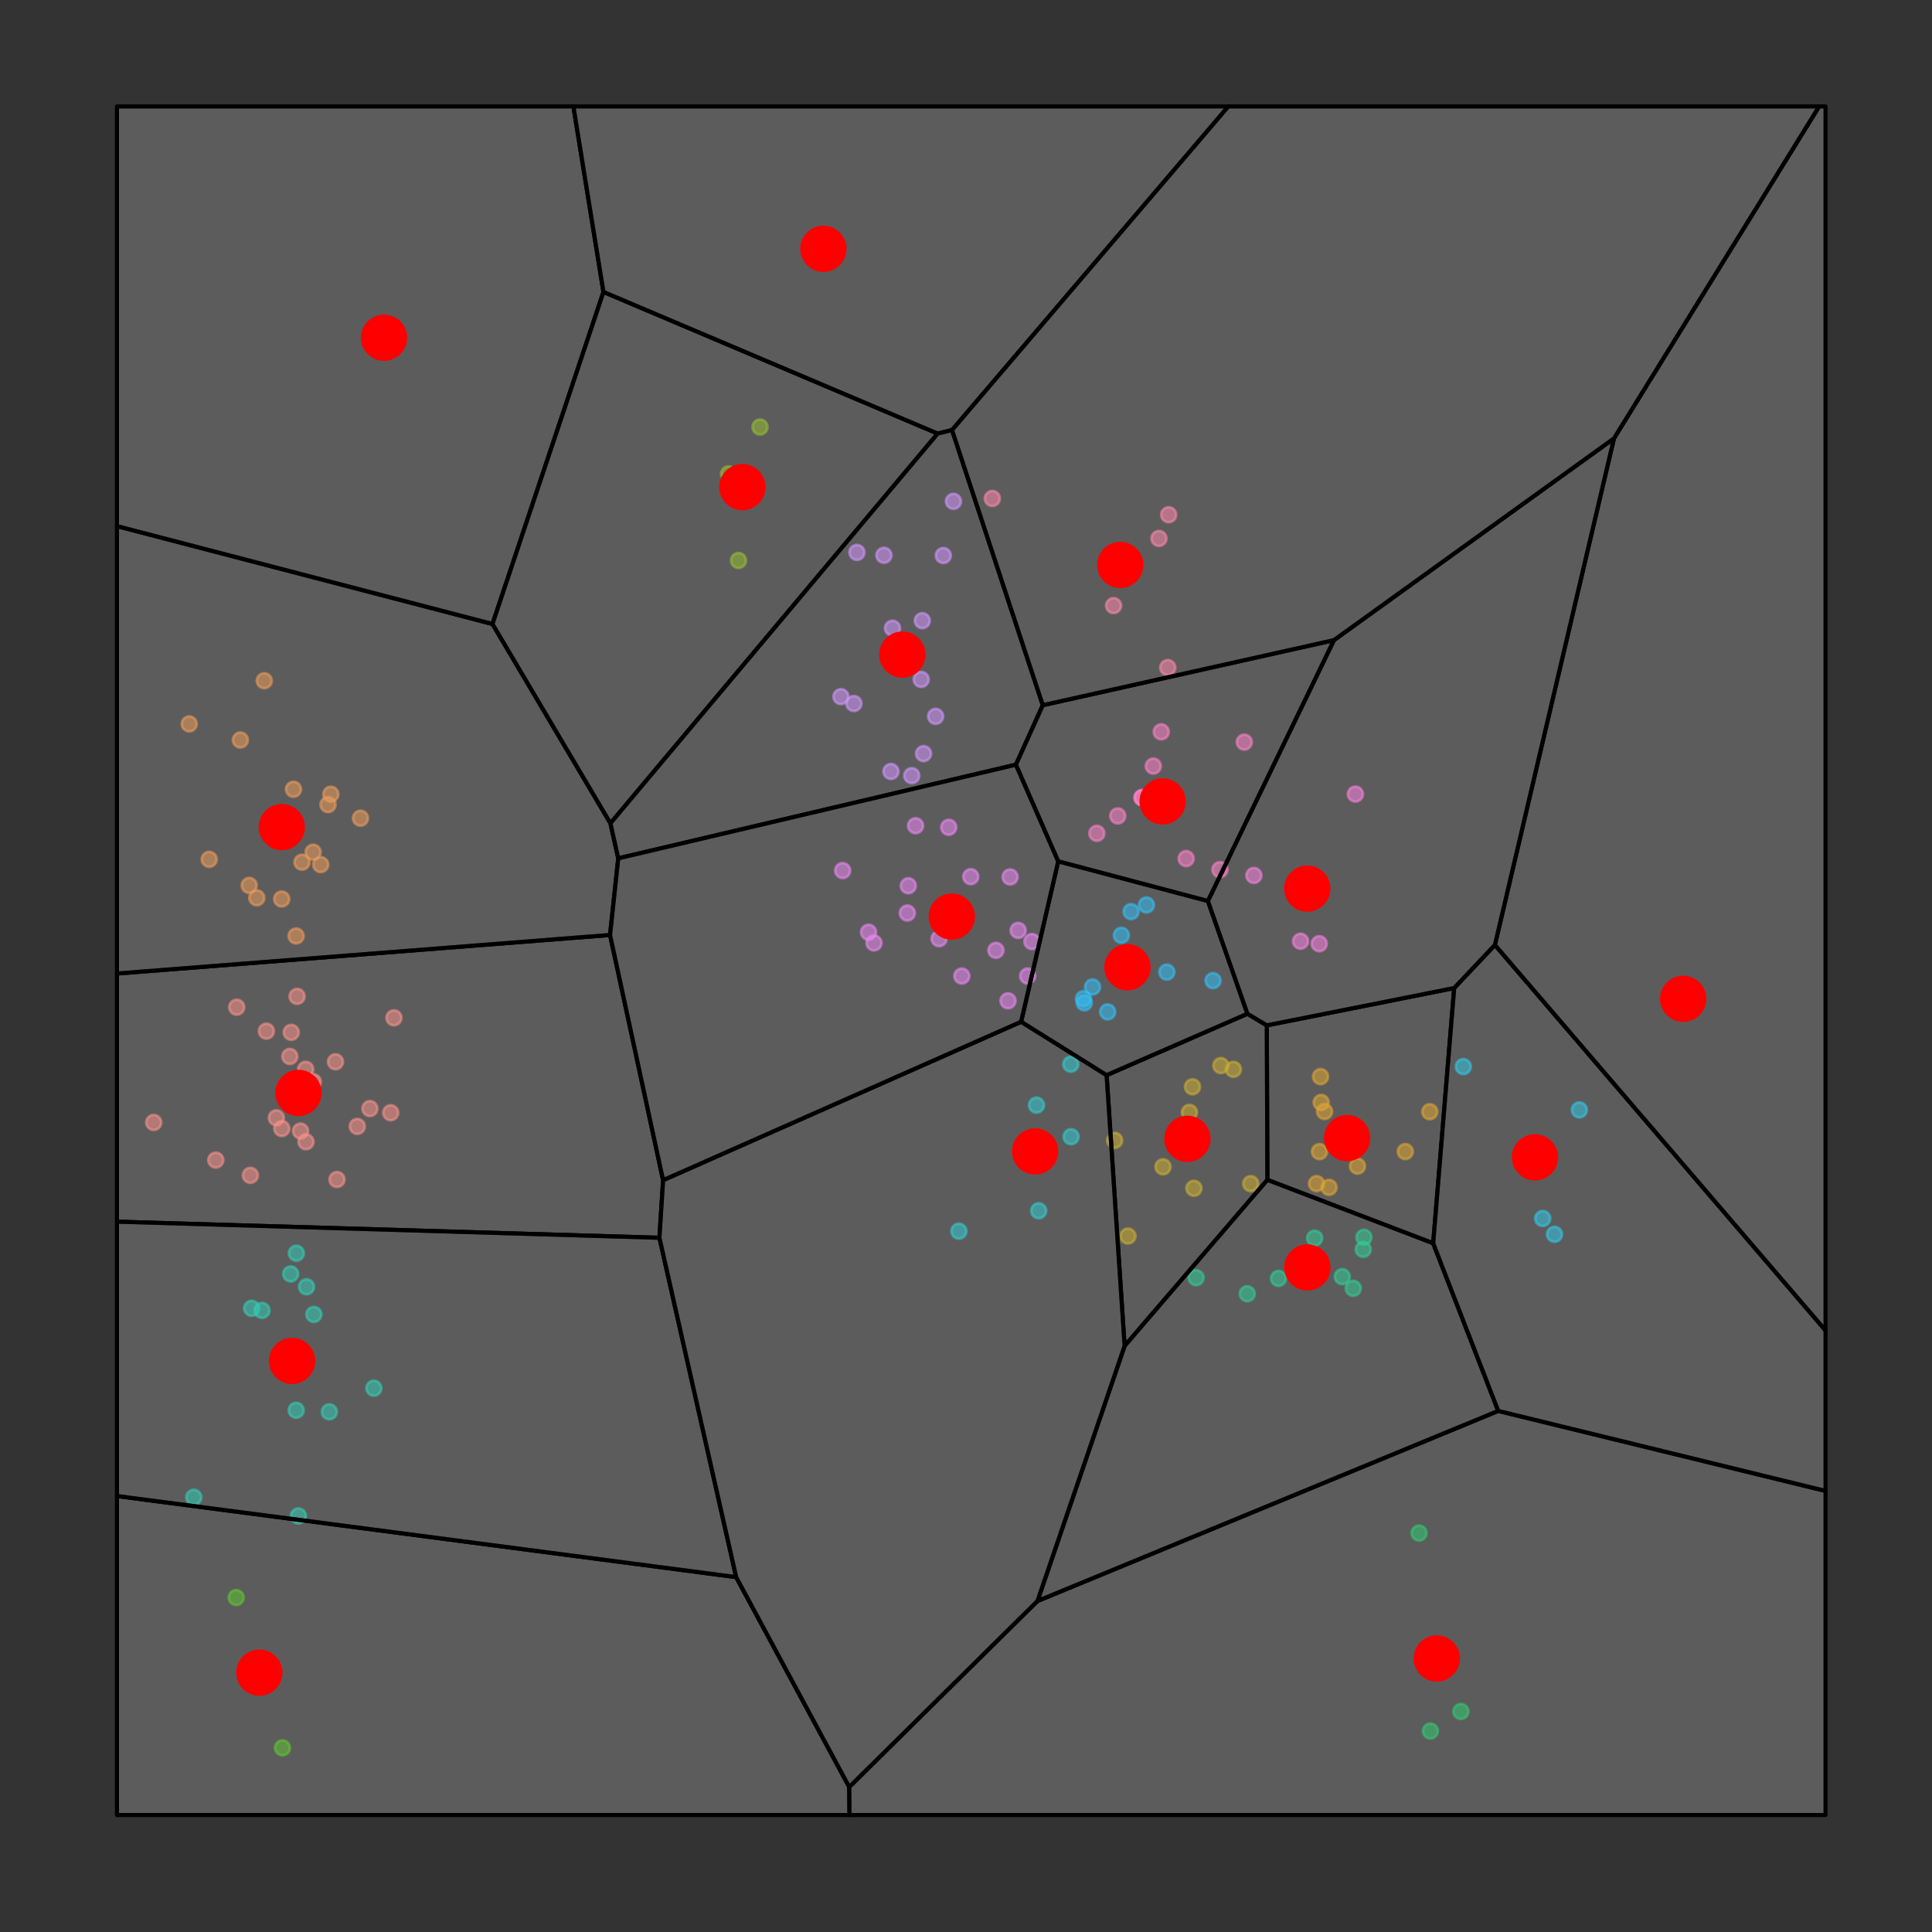 <?xml version="1.0" encoding="UTF-8"?>
<svg xmlns="http://www.w3.org/2000/svg" xmlns:xlink="http://www.w3.org/1999/xlink" width="504" height="504" viewBox="0 0 504 504">
<rect x="0" y="0" width="504" height="504" fill="#333333" stroke="none"/>
<path fill-rule="nonzero" fill="rgb(97.255%, 46.274%, 42.744%)" fill-opacity="0.549" stroke-width="0.71" stroke-linecap="round" stroke-linejoin="round" stroke="rgb(97.255%, 46.274%, 42.744%)" stroke-opacity="0.549" stroke-miterlimit="10" d="M 71.559 209.602 C 71.559 210.672 72.441 211.551 73.52 211.551 C 74.59 211.551 75.469 210.672 75.469 209.602 C 75.469 208.52 74.59 207.641 73.52 207.641 C 72.441 207.641 71.559 208.52 71.559 209.602 " transform="matrix(1, 0, 0, -1, 0, 504)"/>
<path fill-rule="nonzero" fill="rgb(91.765%, 51.373%, 19.215%)" fill-opacity="0.549" stroke-width="0.71" stroke-linecap="round" stroke-linejoin="round" stroke="rgb(91.765%, 51.373%, 19.215%)" stroke-opacity="0.549" stroke-miterlimit="10" d="M 83.609 294.109 C 83.609 295.18 84.488 296.059 85.57 296.059 C 86.641 296.059 87.52 295.18 87.52 294.109 C 87.52 293.031 86.641 292.148 85.57 292.148 C 84.488 292.148 83.609 293.031 83.609 294.109 " transform="matrix(1, 0, 0, -1, 0, 504)"/>
<path fill-rule="nonzero" fill="rgb(91.765%, 51.373%, 19.215%)" fill-opacity="0.549" stroke-width="0.71" stroke-linecap="round" stroke-linejoin="round" stroke="rgb(91.765%, 51.373%, 19.215%)" stroke-opacity="0.549" stroke-miterlimit="10" d="M 65.039 269.781 C 65.039 270.859 65.922 271.738 66.988 271.738 C 68.07 271.738 68.949 270.859 68.949 269.781 C 68.949 268.711 68.07 267.828 66.988 267.828 C 65.922 267.828 65.039 268.711 65.039 269.781 " transform="matrix(1, 0, 0, -1, 0, 504)"/>
<path fill-rule="nonzero" fill="rgb(91.765%, 51.373%, 19.215%)" fill-opacity="0.549" stroke-width="0.71" stroke-linecap="round" stroke-linejoin="round" stroke="rgb(91.765%, 51.373%, 19.215%)" stroke-opacity="0.549" stroke-miterlimit="10" d="M 69.289 288.488 C 69.289 289.559 70.172 290.441 71.238 290.441 C 72.32 290.441 73.199 289.559 73.199 288.488 C 73.199 287.41 72.32 286.531 71.238 286.531 C 70.172 286.531 69.289 287.41 69.289 288.488 " transform="matrix(1, 0, 0, -1, 0, 504)"/>
<path fill-rule="nonzero" fill="rgb(97.255%, 46.274%, 42.744%)" fill-opacity="0.549" stroke-width="0.71" stroke-linecap="round" stroke-linejoin="round" stroke="rgb(97.255%, 46.274%, 42.744%)" stroke-opacity="0.549" stroke-miterlimit="10" d="M 63.359 197.379 C 63.359 198.461 64.238 199.34 65.309 199.34 C 66.391 199.34 67.27 198.461 67.27 197.379 C 67.27 196.309 66.391 195.43 65.309 195.43 C 64.238 195.43 63.359 196.309 63.359 197.379 " transform="matrix(1, 0, 0, -1, 0, 504)"/>
<path fill-rule="nonzero" fill="rgb(0%, 75.687%, 63.922%)" fill-opacity="0.549" stroke-width="0.71" stroke-linecap="round" stroke-linejoin="round" stroke="rgb(0%, 75.687%, 63.922%)" stroke-opacity="0.549" stroke-miterlimit="10" d="M 83.961 135.699 C 83.961 136.781 84.84 137.648 85.91 137.648 C 86.988 137.648 87.871 136.781 87.871 135.699 C 87.871 134.621 86.988 133.75 85.91 133.75 C 84.84 133.75 83.961 134.621 83.961 135.699 " transform="matrix(1, 0, 0, -1, 0, 504)"/>
<path fill-rule="nonzero" fill="rgb(97.255%, 46.274%, 42.744%)" fill-opacity="0.549" stroke-width="0.71" stroke-linecap="round" stroke-linejoin="round" stroke="rgb(97.255%, 46.274%, 42.744%)" stroke-opacity="0.549" stroke-miterlimit="10" d="M 59.801 241.262 C 59.801 242.328 60.68 243.211 61.762 243.211 C 62.828 243.211 63.711 242.328 63.711 241.262 C 63.711 240.18 62.828 239.301 61.762 239.301 C 60.68 239.301 59.801 240.18 59.801 241.262 " transform="matrix(1, 0, 0, -1, 0, 504)"/>
<path fill-rule="nonzero" fill="rgb(97.255%, 46.274%, 42.744%)" fill-opacity="0.549" stroke-width="0.71" stroke-linecap="round" stroke-linejoin="round" stroke="rgb(97.255%, 46.274%, 42.744%)" stroke-opacity="0.549" stroke-miterlimit="10" d="M 73.648 228.41 C 73.648 229.48 74.531 230.359 75.609 230.359 C 76.68 230.359 77.559 229.48 77.559 228.41 C 77.559 227.328 76.68 226.449 75.609 226.449 C 74.531 226.449 73.648 227.328 73.648 228.41 " transform="matrix(1, 0, 0, -1, 0, 504)"/>
<path fill-rule="nonzero" fill="rgb(91.765%, 51.373%, 19.215%)" fill-opacity="0.549" stroke-width="0.71" stroke-linecap="round" stroke-linejoin="round" stroke="rgb(91.765%, 51.373%, 19.215%)" stroke-opacity="0.549" stroke-miterlimit="10" d="M 66.98 326.422 C 66.98 327.488 67.859 328.371 68.93 328.371 C 70.012 328.371 70.891 327.488 70.891 326.422 C 70.891 325.34 70.012 324.461 68.93 324.461 C 67.859 324.461 66.98 325.34 66.98 326.422 " transform="matrix(1, 0, 0, -1, 0, 504)"/>
<path fill-rule="nonzero" fill="rgb(91.765%, 51.373%, 19.215%)" fill-opacity="0.549" stroke-width="0.71" stroke-linecap="round" stroke-linejoin="round" stroke="rgb(91.765%, 51.373%, 19.215%)" stroke-opacity="0.549" stroke-miterlimit="10" d="M 76.828 279.09 C 76.828 280.16 77.711 281.039 78.789 281.039 C 79.859 281.039 80.738 280.16 80.738 279.09 C 80.738 278.012 79.859 277.129 78.789 277.129 C 77.711 277.129 76.828 278.012 76.828 279.09 " transform="matrix(1, 0, 0, -1, 0, 504)"/>
<path fill-rule="nonzero" fill="rgb(0%, 75.687%, 63.922%)" fill-opacity="0.549" stroke-width="0.71" stroke-linecap="round" stroke-linejoin="round" stroke="rgb(0%, 75.687%, 63.922%)" stroke-opacity="0.549" stroke-miterlimit="10" d="M 78.012 168.32 C 78.012 169.398 78.891 170.281 79.969 170.281 C 81.039 170.281 81.922 169.398 81.922 168.32 C 81.922 167.25 81.039 166.371 79.969 166.371 C 78.891 166.371 78.012 167.25 78.012 168.32 " transform="matrix(1, 0, 0, -1, 0, 504)"/>
<path fill-rule="nonzero" fill="rgb(97.255%, 46.274%, 42.744%)" fill-opacity="0.549" stroke-width="0.71" stroke-linecap="round" stroke-linejoin="round" stroke="rgb(97.255%, 46.274%, 42.744%)" stroke-opacity="0.549" stroke-miterlimit="10" d="M 67.539 235 C 67.539 236.078 68.41 236.961 69.488 236.961 C 70.559 236.961 71.441 236.078 71.441 235 C 71.441 233.93 70.559 233.051 69.488 233.051 C 68.41 233.051 67.539 233.93 67.539 235 " transform="matrix(1, 0, 0, -1, 0, 504)"/>
<path fill-rule="nonzero" fill="rgb(91.765%, 51.373%, 19.215%)" fill-opacity="0.549" stroke-width="0.71" stroke-linecap="round" stroke-linejoin="round" stroke="rgb(91.765%, 51.373%, 19.215%)" stroke-opacity="0.549" stroke-miterlimit="10" d="M 74.602 298.102 C 74.602 299.18 75.48 300.059 76.551 300.059 C 77.629 300.059 78.512 299.18 78.512 298.102 C 78.512 297.031 77.629 296.148 76.551 296.148 C 75.48 296.148 74.602 297.031 74.602 298.102 " transform="matrix(1, 0, 0, -1, 0, 504)"/>
<path fill-rule="nonzero" fill="rgb(91.765%, 51.373%, 19.215%)" fill-opacity="0.549" stroke-width="0.71" stroke-linecap="round" stroke-linejoin="round" stroke="rgb(91.765%, 51.373%, 19.215%)" stroke-opacity="0.549" stroke-miterlimit="10" d="M 47.41 315.148 C 47.41 316.23 48.289 317.109 49.359 317.109 C 50.441 317.109 51.32 316.23 51.32 315.148 C 51.32 314.078 50.441 313.199 49.359 313.199 C 48.289 313.199 47.41 314.078 47.41 315.148 " transform="matrix(1, 0, 0, -1, 0, 504)"/>
<path fill-rule="nonzero" fill="rgb(0%, 75.687%, 63.922%)" fill-opacity="0.549" stroke-width="0.71" stroke-linecap="round" stroke-linejoin="round" stroke="rgb(0%, 75.687%, 63.922%)" stroke-opacity="0.549" stroke-miterlimit="10" d="M 75.891 108.539 C 75.891 109.621 76.77 110.5 77.84 110.5 C 78.922 110.5 79.801 109.621 79.801 108.539 C 79.801 107.469 78.922 106.59 77.84 106.59 C 76.77 106.59 75.891 107.469 75.891 108.539 " transform="matrix(1, 0, 0, -1, 0, 504)"/>
<path fill-rule="nonzero" fill="rgb(22.353%, 71.373%, 0%)" fill-opacity="0.549" stroke-width="0.71" stroke-linecap="round" stroke-linejoin="round" stroke="rgb(22.353%, 71.373%, 0%)" stroke-opacity="0.549" stroke-miterlimit="10" d="M 71.73 48.039 C 71.73 49.121 72.609 50 73.68 50 C 74.762 50 75.641 49.121 75.641 48.039 C 75.641 46.969 74.762 46.09 73.68 46.09 C 72.609 46.09 71.73 46.969 71.73 48.039 " transform="matrix(1, 0, 0, -1, 0, 504)"/>
<path fill-rule="nonzero" fill="rgb(0%, 75.687%, 63.922%)" fill-opacity="0.549" stroke-width="0.71" stroke-linecap="round" stroke-linejoin="round" stroke="rgb(0%, 75.687%, 63.922%)" stroke-opacity="0.549" stroke-miterlimit="10" d="M 75.309 136.109 C 75.309 137.18 76.191 138.059 77.262 138.059 C 78.34 138.059 79.219 137.18 79.219 136.109 C 79.219 135.031 78.34 134.148 77.262 134.148 C 76.191 134.148 75.309 135.031 75.309 136.109 " transform="matrix(1, 0, 0, -1, 0, 504)"/>
<path fill-rule="nonzero" fill="rgb(97.255%, 46.274%, 42.744%)" fill-opacity="0.549" stroke-width="0.71" stroke-linecap="round" stroke-linejoin="round" stroke="rgb(97.255%, 46.274%, 42.744%)" stroke-opacity="0.549" stroke-miterlimit="10" d="M 76.441 208.949 C 76.441 210.031 77.32 210.898 78.391 210.898 C 79.469 210.898 80.352 210.031 80.352 208.949 C 80.352 207.871 79.469 207 78.391 207 C 77.32 207 76.441 207.871 76.441 208.949 " transform="matrix(1, 0, 0, -1, 0, 504)"/>
<path fill-rule="nonzero" fill="rgb(0%, 75.687%, 63.922%)" fill-opacity="0.549" stroke-width="0.71" stroke-linecap="round" stroke-linejoin="round" stroke="rgb(0%, 75.687%, 63.922%)" stroke-opacity="0.549" stroke-miterlimit="10" d="M 95.57 141.859 C 95.57 142.941 96.449 143.82 97.52 143.82 C 98.602 143.82 99.48 142.941 99.48 141.859 C 99.48 140.789 98.602 139.91 97.52 139.91 C 96.449 139.91 95.57 140.789 95.57 141.859 " transform="matrix(1, 0, 0, -1, 0, 504)"/>
<path fill-rule="nonzero" fill="rgb(0%, 75.687%, 63.922%)" fill-opacity="0.549" stroke-width="0.71" stroke-linecap="round" stroke-linejoin="round" stroke="rgb(0%, 75.687%, 63.922%)" stroke-opacity="0.549" stroke-miterlimit="10" d="M 66.398 162.16 C 66.398 163.23 67.281 164.109 68.359 164.109 C 69.43 164.109 70.309 163.23 70.309 162.16 C 70.309 161.078 69.43 160.199 68.359 160.199 C 67.281 160.199 66.398 161.078 66.398 162.16 " transform="matrix(1, 0, 0, -1, 0, 504)"/>
<path fill-rule="nonzero" fill="rgb(97.255%, 46.274%, 42.744%)" fill-opacity="0.549" stroke-width="0.71" stroke-linecap="round" stroke-linejoin="round" stroke="rgb(97.255%, 46.274%, 42.744%)" stroke-opacity="0.549" stroke-miterlimit="10" d="M 94.539 214.809 C 94.539 215.879 95.422 216.762 96.488 216.762 C 97.57 216.762 98.449 215.879 98.449 214.809 C 98.449 213.73 97.57 212.852 96.488 212.852 C 95.422 212.852 94.539 213.73 94.539 214.809 " transform="matrix(1, 0, 0, -1, 0, 504)"/>
<path fill-rule="nonzero" fill="rgb(0%, 75.687%, 63.922%)" fill-opacity="0.549" stroke-width="0.71" stroke-linecap="round" stroke-linejoin="round" stroke="rgb(0%, 75.687%, 63.922%)" stroke-opacity="0.549" stroke-miterlimit="10" d="M 75.352 177.078 C 75.352 178.148 76.23 179.031 77.301 179.031 C 78.379 179.031 79.262 178.148 79.262 177.078 C 79.262 176 78.379 175.121 77.301 175.121 C 76.23 175.121 75.352 176 75.352 177.078 " transform="matrix(1, 0, 0, -1, 0, 504)"/>
<path fill-rule="nonzero" fill="rgb(97.255%, 46.274%, 42.744%)" fill-opacity="0.549" stroke-width="0.71" stroke-linecap="round" stroke-linejoin="round" stroke="rgb(97.255%, 46.274%, 42.744%)" stroke-opacity="0.549" stroke-miterlimit="10" d="M 38.148 211.18 C 38.148 212.262 39.031 213.141 40.102 213.141 C 41.18 213.141 42.059 212.262 42.059 211.18 C 42.059 210.109 41.18 209.23 40.102 209.23 C 39.031 209.23 38.148 210.109 38.148 211.18 " transform="matrix(1, 0, 0, -1, 0, 504)"/>
<path fill-rule="nonzero" fill="rgb(97.255%, 46.274%, 42.744%)" fill-opacity="0.549" stroke-width="0.71" stroke-linecap="round" stroke-linejoin="round" stroke="rgb(97.255%, 46.274%, 42.744%)" stroke-opacity="0.549" stroke-miterlimit="10" d="M 100.809 238.48 C 100.809 239.559 101.691 240.43 102.762 240.43 C 103.84 240.43 104.719 239.559 104.719 238.48 C 104.719 237.398 103.84 236.531 102.762 236.531 C 101.691 236.531 100.809 237.398 100.809 238.48 " transform="matrix(1, 0, 0, -1, 0, 504)"/>
<path fill-rule="nonzero" fill="rgb(97.255%, 46.274%, 42.744%)" fill-opacity="0.549" stroke-width="0.71" stroke-linecap="round" stroke-linejoin="round" stroke="rgb(97.255%, 46.274%, 42.744%)" stroke-opacity="0.549" stroke-miterlimit="10" d="M 74.02 234.691 C 74.02 235.77 74.898 236.648 75.98 236.648 C 77.051 236.648 77.93 235.77 77.93 234.691 C 77.93 233.621 77.051 232.738 75.98 232.738 C 74.898 232.738 74.02 233.621 74.02 234.691 " transform="matrix(1, 0, 0, -1, 0, 504)"/>
<path fill-rule="nonzero" fill="rgb(91.765%, 51.373%, 19.215%)" fill-opacity="0.549" stroke-width="0.71" stroke-linecap="round" stroke-linejoin="round" stroke="rgb(91.765%, 51.373%, 19.215%)" stroke-opacity="0.549" stroke-miterlimit="10" d="M 92.078 290.559 C 92.078 291.629 92.961 292.512 94.031 292.512 C 95.109 292.512 95.988 291.629 95.988 290.559 C 95.988 289.48 95.109 288.602 94.031 288.602 C 92.961 288.602 92.078 289.48 92.078 290.559 " transform="matrix(1, 0, 0, -1, 0, 504)"/>
<path fill-rule="nonzero" fill="rgb(97.255%, 46.274%, 42.744%)" fill-opacity="0.549" stroke-width="0.71" stroke-linecap="round" stroke-linejoin="round" stroke="rgb(97.255%, 46.274%, 42.744%)" stroke-opacity="0.549" stroke-miterlimit="10" d="M 85.57 227.012 C 85.57 228.09 86.441 228.969 87.52 228.969 C 88.602 228.969 89.469 228.09 89.469 227.012 C 89.469 225.941 88.602 225.059 87.52 225.059 C 86.441 225.059 85.57 225.941 85.57 227.012 " transform="matrix(1, 0, 0, -1, 0, 504)"/>
<path fill-rule="nonzero" fill="rgb(97.255%, 46.274%, 42.744%)" fill-opacity="0.549" stroke-width="0.71" stroke-linecap="round" stroke-linejoin="round" stroke="rgb(97.255%, 46.274%, 42.744%)" stroke-opacity="0.549" stroke-miterlimit="10" d="M 77.871 206.141 C 77.871 207.219 78.75 208.102 79.82 208.102 C 80.898 208.102 81.781 207.219 81.781 206.141 C 81.781 205.07 80.898 204.191 79.82 204.191 C 78.75 204.191 77.871 205.07 77.871 206.141 " transform="matrix(1, 0, 0, -1, 0, 504)"/>
<path fill-rule="nonzero" fill="rgb(97.255%, 46.274%, 42.744%)" fill-opacity="0.549" stroke-width="0.71" stroke-linecap="round" stroke-linejoin="round" stroke="rgb(97.255%, 46.274%, 42.744%)" stroke-opacity="0.549" stroke-miterlimit="10" d="M 79.77 221.809 C 79.77 222.879 80.648 223.762 81.719 223.762 C 82.801 223.762 83.68 222.879 83.68 221.809 C 83.68 220.73 82.801 219.852 81.719 219.852 C 80.648 219.852 79.77 220.73 79.77 221.809 " transform="matrix(1, 0, 0, -1, 0, 504)"/>
<path fill-rule="nonzero" fill="rgb(91.765%, 51.373%, 19.215%)" fill-opacity="0.549" stroke-width="0.71" stroke-linecap="round" stroke-linejoin="round" stroke="rgb(91.765%, 51.373%, 19.215%)" stroke-opacity="0.549" stroke-miterlimit="10" d="M 71.531 269.48 C 71.531 270.551 72.41 271.43 73.48 271.43 C 74.559 271.43 75.441 270.551 75.441 269.48 C 75.441 268.398 74.559 267.52 73.48 267.52 C 72.41 267.52 71.531 268.398 71.531 269.48 " transform="matrix(1, 0, 0, -1, 0, 504)"/>
<path fill-rule="nonzero" fill="rgb(91.765%, 51.373%, 19.215%)" fill-opacity="0.549" stroke-width="0.71" stroke-linecap="round" stroke-linejoin="round" stroke="rgb(91.765%, 51.373%, 19.215%)" stroke-opacity="0.549" stroke-miterlimit="10" d="M 79.73 281.691 C 79.73 282.77 80.609 283.648 81.691 283.648 C 82.762 283.648 83.641 282.77 83.641 281.691 C 83.641 280.621 82.762 279.738 81.691 279.738 C 80.609 279.738 79.73 280.621 79.73 281.691 " transform="matrix(1, 0, 0, -1, 0, 504)"/>
<path fill-rule="nonzero" fill="rgb(97.255%, 46.274%, 42.744%)" fill-opacity="0.549" stroke-width="0.71" stroke-linecap="round" stroke-linejoin="round" stroke="rgb(97.255%, 46.274%, 42.744%)" stroke-opacity="0.549" stroke-miterlimit="10" d="M 99.961 213.719 C 99.961 214.801 100.84 215.672 101.922 215.672 C 102.988 215.672 103.871 214.801 103.871 213.719 C 103.871 212.641 102.988 211.77 101.922 211.77 C 100.84 211.77 99.961 212.641 99.961 213.719 " transform="matrix(1, 0, 0, -1, 0, 504)"/>
<path fill-rule="nonzero" fill="rgb(0%, 75.687%, 63.922%)" fill-opacity="0.549" stroke-width="0.71" stroke-linecap="round" stroke-linejoin="round" stroke="rgb(0%, 75.687%, 63.922%)" stroke-opacity="0.549" stroke-miterlimit="10" d="M 48.602 113.41 C 48.602 114.488 49.48 115.371 50.551 115.371 C 51.629 115.371 52.512 114.488 52.512 113.41 C 52.512 112.34 51.629 111.461 50.551 111.461 C 49.48 111.461 48.602 112.34 48.602 113.41 " transform="matrix(1, 0, 0, -1, 0, 504)"/>
<path fill-rule="nonzero" fill="rgb(22.353%, 71.373%, 0%)" fill-opacity="0.549" stroke-width="0.71" stroke-linecap="round" stroke-linejoin="round" stroke="rgb(22.353%, 71.373%, 0%)" stroke-opacity="0.549" stroke-miterlimit="10" d="M 59.66 87.262 C 59.66 88.328 60.539 89.211 61.621 89.211 C 62.691 89.211 63.57 88.328 63.57 87.262 C 63.57 86.18 62.691 85.301 61.621 85.301 C 60.539 85.301 59.66 86.18 59.66 87.262 " transform="matrix(1, 0, 0, -1, 0, 504)"/>
<path fill-rule="nonzero" fill="rgb(91.765%, 51.373%, 19.215%)" fill-opacity="0.549" stroke-width="0.71" stroke-linecap="round" stroke-linejoin="round" stroke="rgb(91.765%, 51.373%, 19.215%)" stroke-opacity="0.549" stroke-miterlimit="10" d="M 81.711 278.441 C 81.711 279.52 82.59 280.398 83.66 280.398 C 84.738 280.398 85.621 279.52 85.621 278.441 C 85.621 277.371 84.738 276.488 83.66 276.488 C 82.59 276.488 81.711 277.371 81.711 278.441 " transform="matrix(1, 0, 0, -1, 0, 504)"/>
<path fill-rule="nonzero" fill="rgb(91.765%, 51.373%, 19.215%)" fill-opacity="0.549" stroke-width="0.71" stroke-linecap="round" stroke-linejoin="round" stroke="rgb(91.765%, 51.373%, 19.215%)" stroke-opacity="0.549" stroke-miterlimit="10" d="M 75.289 259.84 C 75.289 260.91 76.172 261.789 77.25 261.789 C 78.32 261.789 79.199 260.91 79.199 259.84 C 79.199 258.762 78.32 257.879 77.25 257.879 C 76.172 257.879 75.289 258.762 75.289 259.84 " transform="matrix(1, 0, 0, -1, 0, 504)"/>
<path fill-rule="nonzero" fill="rgb(97.255%, 46.274%, 42.744%)" fill-opacity="0.549" stroke-width="0.71" stroke-linecap="round" stroke-linejoin="round" stroke="rgb(97.255%, 46.274%, 42.744%)" stroke-opacity="0.549" stroke-miterlimit="10" d="M 85.961 196.301 C 85.961 197.379 86.84 198.262 87.91 198.262 C 88.988 198.262 89.871 197.379 89.871 196.301 C 89.871 195.23 88.988 194.352 87.91 194.352 C 86.84 194.352 85.961 195.23 85.961 196.301 " transform="matrix(1, 0, 0, -1, 0, 504)"/>
<path fill-rule="nonzero" fill="rgb(97.255%, 46.274%, 42.744%)" fill-opacity="0.549" stroke-width="0.71" stroke-linecap="round" stroke-linejoin="round" stroke="rgb(97.255%, 46.274%, 42.744%)" stroke-opacity="0.549" stroke-miterlimit="10" d="M 54.34 201.371 C 54.34 202.449 55.219 203.328 56.301 203.328 C 57.371 203.328 58.25 202.449 58.25 201.371 C 58.25 200.301 57.371 199.422 56.301 199.422 C 55.219 199.422 54.34 200.301 54.34 201.371 " transform="matrix(1, 0, 0, -1, 0, 504)"/>
<path fill-rule="nonzero" fill="rgb(91.765%, 51.373%, 19.215%)" fill-opacity="0.549" stroke-width="0.71" stroke-linecap="round" stroke-linejoin="round" stroke="rgb(91.765%, 51.373%, 19.215%)" stroke-opacity="0.549" stroke-miterlimit="10" d="M 60.75 310.949 C 60.75 312.031 61.629 312.91 62.699 312.91 C 63.781 312.91 64.66 312.031 64.66 310.949 C 64.66 309.879 63.781 309 62.699 309 C 61.629 309 60.75 309.879 60.75 310.949 " transform="matrix(1, 0, 0, -1, 0, 504)"/>
<path fill-rule="nonzero" fill="rgb(97.255%, 46.274%, 42.744%)" fill-opacity="0.549" stroke-width="0.71" stroke-linecap="round" stroke-linejoin="round" stroke="rgb(97.255%, 46.274%, 42.744%)" stroke-opacity="0.549" stroke-miterlimit="10" d="M 77.789 225.059 C 77.789 226.129 78.672 227.012 79.75 227.012 C 80.82 227.012 81.699 226.129 81.699 225.059 C 81.699 223.98 80.82 223.102 79.75 223.102 C 78.672 223.102 77.789 223.98 77.789 225.059 " transform="matrix(1, 0, 0, -1, 0, 504)"/>
<path fill-rule="nonzero" fill="rgb(97.255%, 46.274%, 42.744%)" fill-opacity="0.549" stroke-width="0.71" stroke-linecap="round" stroke-linejoin="round" stroke="rgb(97.255%, 46.274%, 42.744%)" stroke-opacity="0.549" stroke-miterlimit="10" d="M 70.141 212.398 C 70.141 213.48 71.012 214.359 72.09 214.359 C 73.172 214.359 74.039 213.48 74.039 212.398 C 74.039 211.328 73.172 210.449 72.09 210.449 C 71.012 210.449 70.141 211.328 70.141 212.398 " transform="matrix(1, 0, 0, -1, 0, 504)"/>
<path fill-rule="nonzero" fill="rgb(63.922%, 64.706%, 0%)" fill-opacity="0.549" stroke-width="0.71" stroke-linecap="round" stroke-linejoin="round" stroke="rgb(63.922%, 64.706%, 0%)" stroke-opacity="0.549" stroke-miterlimit="10" d="M 98.219 415.898 C 98.219 416.98 99.102 417.859 100.18 417.859 C 101.25 417.859 102.129 416.98 102.129 415.898 C 102.129 414.828 101.25 413.949 100.18 413.949 C 99.102 413.949 98.219 414.828 98.219 415.898 " transform="matrix(1, 0, 0, -1, 0, 504)"/>
<path fill-rule="nonzero" fill="rgb(91.765%, 51.373%, 19.215%)" fill-opacity="0.549" stroke-width="0.71" stroke-linecap="round" stroke-linejoin="round" stroke="rgb(91.765%, 51.373%, 19.215%)" stroke-opacity="0.549" stroke-miterlimit="10" d="M 52.621 279.828 C 52.621 280.898 53.5 281.781 54.57 281.781 C 55.648 281.781 56.531 280.898 56.531 279.828 C 56.531 278.75 55.648 277.871 54.57 277.871 C 53.5 277.871 52.621 278.75 52.621 279.828 " transform="matrix(1, 0, 0, -1, 0, 504)"/>
<path fill-rule="nonzero" fill="rgb(97.255%, 46.274%, 42.744%)" fill-opacity="0.549" stroke-width="0.71" stroke-linecap="round" stroke-linejoin="round" stroke="rgb(97.255%, 46.274%, 42.744%)" stroke-opacity="0.549" stroke-miterlimit="10" d="M 91.25 210.16 C 91.25 211.23 92.129 212.109 93.199 212.109 C 94.281 212.109 95.16 211.23 95.16 210.16 C 95.16 209.078 94.281 208.199 93.199 208.199 C 92.129 208.199 91.25 209.078 91.25 210.16 " transform="matrix(1, 0, 0, -1, 0, 504)"/>
<path fill-rule="nonzero" fill="rgb(0%, 75.687%, 63.922%)" fill-opacity="0.549" stroke-width="0.71" stroke-linecap="round" stroke-linejoin="round" stroke="rgb(0%, 75.687%, 63.922%)" stroke-opacity="0.549" stroke-miterlimit="10" d="M 79.93 161.109 C 79.93 162.18 80.809 163.059 81.891 163.059 C 82.961 163.059 83.84 162.18 83.84 161.109 C 83.84 160.031 82.961 159.148 81.891 159.148 C 80.809 159.148 79.93 160.031 79.93 161.109 " transform="matrix(1, 0, 0, -1, 0, 504)"/>
<path fill-rule="nonzero" fill="rgb(91.765%, 51.373%, 19.215%)" fill-opacity="0.549" stroke-width="0.71" stroke-linecap="round" stroke-linejoin="round" stroke="rgb(91.765%, 51.373%, 19.215%)" stroke-opacity="0.549" stroke-miterlimit="10" d="M 84.352 296.809 C 84.352 297.891 85.23 298.77 86.301 298.77 C 87.379 298.77 88.262 297.891 88.262 296.809 C 88.262 295.738 87.379 294.859 86.301 294.859 C 85.23 294.859 84.352 295.738 84.352 296.809 " transform="matrix(1, 0, 0, -1, 0, 504)"/>
<path fill-rule="nonzero" fill="rgb(0%, 75.687%, 63.922%)" fill-opacity="0.549" stroke-width="0.71" stroke-linecap="round" stroke-linejoin="round" stroke="rgb(0%, 75.687%, 63.922%)" stroke-opacity="0.549" stroke-miterlimit="10" d="M 63.691 162.699 C 63.691 163.781 64.57 164.66 65.648 164.66 C 66.719 164.66 67.602 163.781 67.602 162.699 C 67.602 161.629 66.719 160.75 65.648 160.75 C 64.57 160.75 63.691 161.629 63.691 162.699 " transform="matrix(1, 0, 0, -1, 0, 504)"/>
<path fill-rule="nonzero" fill="rgb(91.765%, 51.373%, 19.215%)" fill-opacity="0.549" stroke-width="0.71" stroke-linecap="round" stroke-linejoin="round" stroke="rgb(91.765%, 51.373%, 19.215%)" stroke-opacity="0.549" stroke-miterlimit="10" d="M 63.059 273.031 C 63.059 274.102 63.941 274.98 65.02 274.98 C 66.09 274.98 66.969 274.102 66.969 273.031 C 66.969 271.949 66.09 271.07 65.02 271.07 C 63.941 271.07 63.059 271.949 63.059 273.031 " transform="matrix(1, 0, 0, -1, 0, 504)"/>
<path fill-rule="nonzero" fill="rgb(0%, 75.687%, 63.922%)" fill-opacity="0.549" stroke-width="0.71" stroke-linecap="round" stroke-linejoin="round" stroke="rgb(0%, 75.687%, 63.922%)" stroke-opacity="0.549" stroke-miterlimit="10" d="M 73.871 171.672 C 73.871 172.738 74.75 173.621 75.828 173.621 C 76.898 173.621 77.781 172.738 77.781 171.672 C 77.781 170.59 76.898 169.711 75.828 169.711 C 74.75 169.711 73.871 170.59 73.871 171.672 " transform="matrix(1, 0, 0, -1, 0, 504)"/>
<path fill-rule="nonzero" fill="rgb(97.255%, 46.274%, 42.744%)" fill-opacity="0.549" stroke-width="0.71" stroke-linecap="round" stroke-linejoin="round" stroke="rgb(97.255%, 46.274%, 42.744%)" stroke-opacity="0.549" stroke-miterlimit="10" d="M 75.551 244.07 C 75.551 245.148 76.43 246.031 77.512 246.031 C 78.578 246.031 79.461 245.148 79.461 244.07 C 79.461 243 78.578 242.121 77.512 242.121 C 76.43 242.121 75.551 243 75.551 244.07 " transform="matrix(1, 0, 0, -1, 0, 504)"/>
<path fill-rule="nonzero" fill="rgb(75.294%, 60.785%, 0%)" fill-opacity="0.549" stroke-width="0.71" stroke-linecap="round" stroke-linejoin="round" stroke="rgb(75.294%, 60.785%, 0%)" stroke-opacity="0.549" stroke-miterlimit="10" d="M 292.301 181.551 C 292.301 182.629 293.18 183.512 294.25 183.512 C 295.328 183.512 296.211 182.629 296.211 181.551 C 296.211 180.48 295.328 179.602 294.25 179.602 C 293.18 179.602 292.301 180.48 292.301 181.551 " transform="matrix(1, 0, 0, -1, 0, 504)"/>
<path fill-rule="nonzero" fill="rgb(0%, 74.902%, 76.863%)" fill-opacity="0.549" stroke-width="0.71" stroke-linecap="round" stroke-linejoin="round" stroke="rgb(0%, 74.902%, 76.863%)" stroke-opacity="0.549" stroke-miterlimit="10" d="M 268.012 201.199 C 268.012 202.281 268.891 203.16 269.961 203.16 C 271.039 203.16 271.922 202.281 271.922 201.199 C 271.922 200.129 271.039 199.25 269.961 199.25 C 268.891 199.25 268.012 200.129 268.012 201.199 " transform="matrix(1, 0, 0, -1, 0, 504)"/>
<path fill-rule="nonzero" fill="rgb(75.294%, 60.785%, 0%)" fill-opacity="0.549" stroke-width="0.71" stroke-linecap="round" stroke-linejoin="round" stroke="rgb(75.294%, 60.785%, 0%)" stroke-opacity="0.549" stroke-miterlimit="10" d="M 301.43 199.621 C 301.43 200.691 302.309 201.57 303.379 201.57 C 304.461 201.57 305.34 200.691 305.34 199.621 C 305.34 198.539 304.461 197.66 303.379 197.66 C 302.309 197.66 301.43 198.539 301.43 199.621 " transform="matrix(1, 0, 0, -1, 0, 504)"/>
<path fill-rule="nonzero" fill="rgb(78.04%, 48.627%, 100%)" fill-opacity="0.549" stroke-width="0.71" stroke-linecap="round" stroke-linejoin="round" stroke="rgb(78.04%, 48.627%, 100%)" stroke-opacity="0.549" stroke-miterlimit="10" d="M 246.77 373.211 C 246.77 374.289 247.648 375.172 248.73 375.172 C 249.801 375.172 250.68 374.289 250.68 373.211 C 250.68 372.141 249.801 371.262 248.73 371.262 C 247.648 371.262 246.77 372.141 246.77 373.211 " transform="matrix(1, 0, 0, -1, 0, 504)"/>
<path fill-rule="nonzero" fill="rgb(0%, 69.02%, 96.471%)" fill-opacity="0.549" stroke-width="0.71" stroke-linecap="round" stroke-linejoin="round" stroke="rgb(0%, 69.02%, 96.471%)" stroke-opacity="0.549" stroke-miterlimit="10" d="M 290.57 260.012 C 290.57 261.078 291.449 261.961 292.531 261.961 C 293.602 261.961 294.48 261.078 294.48 260.012 C 294.48 258.93 293.602 258.051 292.531 258.051 C 291.449 258.051 290.57 258.93 290.57 260.012 " transform="matrix(1, 0, 0, -1, 0, 504)"/>
<path fill-rule="nonzero" fill="rgb(90.588%, 41.96%, 95.294%)" fill-opacity="0.549" stroke-width="0.71" stroke-linecap="round" stroke-linejoin="round" stroke="rgb(90.588%, 41.96%, 95.294%)" stroke-opacity="0.549" stroke-miterlimit="10" d="M 245.539 288.191 C 245.539 289.262 246.422 290.141 247.5 290.141 C 248.57 290.141 249.449 289.262 249.449 288.191 C 249.449 287.109 248.57 286.23 247.5 286.23 C 246.422 286.23 245.539 287.109 245.539 288.191 " transform="matrix(1, 0, 0, -1, 0, 504)"/>
<path fill-rule="nonzero" fill="rgb(0%, 74.902%, 76.863%)" fill-opacity="0.549" stroke-width="0.71" stroke-linecap="round" stroke-linejoin="round" stroke="rgb(0%, 74.902%, 76.863%)" stroke-opacity="0.549" stroke-miterlimit="10" d="M 269.012 188.141 C 269.012 189.219 269.891 190.102 270.961 190.102 C 272.039 190.102 272.922 189.219 272.922 188.141 C 272.922 187.07 272.039 186.191 270.961 186.191 C 269.891 186.191 269.012 187.07 269.012 188.141 " transform="matrix(1, 0, 0, -1, 0, 504)"/>
<path fill-rule="nonzero" fill="rgb(48.627%, 68.236%, 0%)" fill-opacity="0.549" stroke-width="0.71" stroke-linecap="round" stroke-linejoin="round" stroke="rgb(48.627%, 68.236%, 0%)" stroke-opacity="0.549" stroke-miterlimit="10" d="M 188.102 380.391 C 188.102 381.461 188.98 382.34 190.059 382.34 C 191.129 382.34 192.012 381.461 192.012 380.391 C 192.012 379.309 191.129 378.43 190.059 378.43 C 188.98 378.43 188.102 379.309 188.102 380.391 " transform="matrix(1, 0, 0, -1, 0, 504)"/>
<path fill-rule="nonzero" fill="rgb(0%, 69.02%, 96.471%)" fill-opacity="0.549" stroke-width="0.71" stroke-linecap="round" stroke-linejoin="round" stroke="rgb(0%, 69.02%, 96.471%)" stroke-opacity="0.549" stroke-miterlimit="10" d="M 280.898 242.391 C 280.898 243.461 281.781 244.34 282.852 244.34 C 283.93 244.34 284.809 243.461 284.809 242.391 C 284.809 241.309 283.93 240.43 282.852 240.43 C 281.781 240.43 280.898 241.309 280.898 242.391 " transform="matrix(1, 0, 0, -1, 0, 504)"/>
<path fill-rule="nonzero" fill="rgb(78.04%, 48.627%, 100%)" fill-opacity="0.549" stroke-width="0.71" stroke-linecap="round" stroke-linejoin="round" stroke="rgb(78.04%, 48.627%, 100%)" stroke-opacity="0.549" stroke-miterlimit="10" d="M 220.809 320.461 C 220.809 321.539 221.691 322.422 222.762 322.422 C 223.84 322.422 224.719 321.539 224.719 320.461 C 224.719 319.391 223.84 318.512 222.762 318.512 C 221.691 318.512 220.809 319.391 220.809 320.461 " transform="matrix(1, 0, 0, -1, 0, 504)"/>
<path fill-rule="nonzero" fill="rgb(58.432%, 56.471%, 100%)" fill-opacity="0.549" stroke-width="0.71" stroke-linecap="round" stroke-linejoin="round" stroke="rgb(58.432%, 56.471%, 100%)" stroke-opacity="0.549" stroke-miterlimit="10" d="M 212.828 439.09 C 212.828 440.172 213.711 441.039 214.789 441.039 C 215.859 441.039 216.738 440.172 216.738 439.09 C 216.738 438.012 215.859 437.141 214.789 437.141 C 213.711 437.141 212.828 438.012 212.828 439.09 " transform="matrix(1, 0, 0, -1, 0, 504)"/>
<path fill-rule="nonzero" fill="rgb(90.588%, 41.96%, 95.294%)" fill-opacity="0.549" stroke-width="0.71" stroke-linecap="round" stroke-linejoin="round" stroke="rgb(90.588%, 41.96%, 95.294%)" stroke-opacity="0.549" stroke-miterlimit="10" d="M 248.949 249.379 C 248.949 250.461 249.828 251.328 250.91 251.328 C 251.98 251.328 252.859 250.461 252.859 249.379 C 252.859 248.301 251.98 247.43 250.91 247.43 C 249.828 247.43 248.949 248.301 248.949 249.379 " transform="matrix(1, 0, 0, -1, 0, 504)"/>
<path fill-rule="nonzero" fill="rgb(100%, 41.568%, 59.608%)" fill-opacity="0.549" stroke-width="0.71" stroke-linecap="round" stroke-linejoin="round" stroke="rgb(100%, 41.568%, 59.608%)" stroke-opacity="0.549" stroke-miterlimit="10" d="M 256.91 373.969 C 256.91 375.039 257.789 375.922 258.871 375.922 C 259.941 375.922 260.82 375.039 260.82 373.969 C 260.82 372.891 259.941 372.012 258.871 372.012 C 257.789 372.012 256.91 372.891 256.91 373.969 " transform="matrix(1, 0, 0, -1, 0, 504)"/>
<path fill-rule="nonzero" fill="rgb(90.588%, 41.96%, 95.294%)" fill-opacity="0.549" stroke-width="0.71" stroke-linecap="round" stroke-linejoin="round" stroke="rgb(90.588%, 41.96%, 95.294%)" stroke-opacity="0.549" stroke-miterlimit="10" d="M 267.238 258.379 C 267.238 259.461 268.121 260.34 269.191 260.34 C 270.27 260.34 271.148 259.461 271.148 258.379 C 271.148 257.309 270.27 256.43 269.191 256.43 C 268.121 256.43 267.238 257.309 267.238 258.379 " transform="matrix(1, 0, 0, -1, 0, 504)"/>
<path fill-rule="nonzero" fill="rgb(90.588%, 41.96%, 95.294%)" fill-opacity="0.549" stroke-width="0.71" stroke-linecap="round" stroke-linejoin="round" stroke="rgb(90.588%, 41.96%, 95.294%)" stroke-opacity="0.549" stroke-miterlimit="10" d="M 217.871 276.891 C 217.871 277.969 218.75 278.852 219.82 278.852 C 220.898 278.852 221.781 277.969 221.781 276.891 C 221.781 275.82 220.898 274.941 219.82 274.941 C 218.75 274.941 217.871 275.82 217.871 276.891 " transform="matrix(1, 0, 0, -1, 0, 504)"/>
<path fill-rule="nonzero" fill="rgb(0%, 74.902%, 76.863%)" fill-opacity="0.549" stroke-width="0.71" stroke-linecap="round" stroke-linejoin="round" stroke="rgb(0%, 74.902%, 76.863%)" stroke-opacity="0.549" stroke-miterlimit="10" d="M 277.461 207.469 C 277.461 208.539 278.34 209.422 279.41 209.422 C 280.488 209.422 281.371 208.539 281.371 207.469 C 281.371 206.391 280.488 205.512 279.41 205.512 C 278.34 205.512 277.461 206.391 277.461 207.469 " transform="matrix(1, 0, 0, -1, 0, 504)"/>
<path fill-rule="nonzero" fill="rgb(90.588%, 41.96%, 95.294%)" fill-opacity="0.549" stroke-width="0.71" stroke-linecap="round" stroke-linejoin="round" stroke="rgb(90.588%, 41.96%, 95.294%)" stroke-opacity="0.549" stroke-miterlimit="10" d="M 243.02 259.121 C 243.02 260.199 243.898 261.07 244.98 261.07 C 246.051 261.07 246.93 260.199 246.93 259.121 C 246.93 258.039 246.051 257.172 244.98 257.172 C 243.898 257.172 243.02 258.039 243.02 259.121 " transform="matrix(1, 0, 0, -1, 0, 504)"/>
<path fill-rule="nonzero" fill="rgb(78.04%, 48.627%, 100%)" fill-opacity="0.549" stroke-width="0.71" stroke-linecap="round" stroke-linejoin="round" stroke="rgb(78.04%, 48.627%, 100%)" stroke-opacity="0.549" stroke-miterlimit="10" d="M 230.469 302.75 C 230.469 303.82 231.352 304.699 232.422 304.699 C 233.5 304.699 234.379 303.82 234.379 302.75 C 234.379 301.672 233.5 300.789 232.422 300.789 C 231.352 300.789 230.469 301.672 230.469 302.75 " transform="matrix(1, 0, 0, -1, 0, 504)"/>
<path fill-rule="nonzero" fill="rgb(100%, 41.568%, 59.608%)" fill-opacity="0.549" stroke-width="0.71" stroke-linecap="round" stroke-linejoin="round" stroke="rgb(100%, 41.568%, 59.608%)" stroke-opacity="0.549" stroke-miterlimit="10" d="M 300.379 363.531 C 300.379 364.609 301.262 365.488 302.34 365.488 C 303.41 365.488 304.289 364.609 304.289 363.531 C 304.289 362.461 303.41 361.578 302.34 361.578 C 301.262 361.578 300.379 362.461 300.379 363.531 " transform="matrix(1, 0, 0, -1, 0, 504)"/>
<path fill-rule="nonzero" fill="rgb(78.04%, 48.627%, 100%)" fill-opacity="0.549" stroke-width="0.71" stroke-linecap="round" stroke-linejoin="round" stroke="rgb(78.04%, 48.627%, 100%)" stroke-opacity="0.549" stroke-miterlimit="10" d="M 230.871 340.129 C 230.871 341.199 231.75 342.078 232.828 342.078 C 233.898 342.078 234.781 341.199 234.781 340.129 C 234.781 339.051 233.898 338.172 232.828 338.172 C 231.75 338.172 230.871 339.051 230.871 340.129 " transform="matrix(1, 0, 0, -1, 0, 504)"/>
<path fill-rule="nonzero" fill="rgb(0%, 74.902%, 76.863%)" fill-opacity="0.549" stroke-width="0.71" stroke-linecap="round" stroke-linejoin="round" stroke="rgb(0%, 74.902%, 76.863%)" stroke-opacity="0.549" stroke-miterlimit="10" d="M 268.43 215.711 C 268.43 216.781 269.309 217.66 270.379 217.66 C 271.461 217.66 272.34 216.781 272.34 215.711 C 272.34 214.629 271.461 213.75 270.379 213.75 C 269.309 213.75 268.43 214.629 268.43 215.711 " transform="matrix(1, 0, 0, -1, 0, 504)"/>
<path fill-rule="nonzero" fill="rgb(90.588%, 41.96%, 95.294%)" fill-opacity="0.549" stroke-width="0.71" stroke-linecap="round" stroke-linejoin="round" stroke="rgb(90.588%, 41.96%, 95.294%)" stroke-opacity="0.549" stroke-miterlimit="10" d="M 251.289 275.301 C 251.289 276.379 252.172 277.262 253.238 277.262 C 254.32 277.262 255.199 276.379 255.199 275.301 C 255.199 274.23 254.32 273.352 253.238 273.352 C 252.172 273.352 251.289 274.23 251.289 275.301 " transform="matrix(1, 0, 0, -1, 0, 504)"/>
<path fill-rule="nonzero" fill="rgb(100%, 38.431%, 73.726%)" fill-opacity="0.549" stroke-width="0.71" stroke-linecap="round" stroke-linejoin="round" stroke="rgb(100%, 38.431%, 73.726%)" stroke-opacity="0.549" stroke-miterlimit="10" d="M 300.98 313.09 C 300.98 314.16 301.859 315.039 302.941 315.039 C 304.012 315.039 304.891 314.16 304.891 313.09 C 304.891 312.012 304.012 311.129 302.941 311.129 C 301.859 311.129 300.98 312.012 300.98 313.09 " transform="matrix(1, 0, 0, -1, 0, 504)"/>
<path fill-rule="nonzero" fill="rgb(90.588%, 41.96%, 95.294%)" fill-opacity="0.549" stroke-width="0.71" stroke-linecap="round" stroke-linejoin="round" stroke="rgb(90.588%, 41.96%, 95.294%)" stroke-opacity="0.549" stroke-miterlimit="10" d="M 261.551 275.238 C 261.551 276.309 262.43 277.191 263.512 277.191 C 264.578 277.191 265.461 276.309 265.461 275.238 C 265.461 274.16 264.578 273.281 263.512 273.281 C 262.43 273.281 261.551 274.16 261.551 275.238 " transform="matrix(1, 0, 0, -1, 0, 504)"/>
<path fill-rule="nonzero" fill="rgb(90.588%, 41.96%, 95.294%)" fill-opacity="0.549" stroke-width="0.71" stroke-linecap="round" stroke-linejoin="round" stroke="rgb(90.588%, 41.96%, 95.294%)" stroke-opacity="0.549" stroke-miterlimit="10" d="M 266.129 249.391 C 266.129 250.461 267.012 251.34 268.078 251.34 C 269.16 251.34 270.039 250.461 270.039 249.391 C 270.039 248.309 269.16 247.43 268.078 247.43 C 267.012 247.43 266.129 248.309 266.129 249.391 " transform="matrix(1, 0, 0, -1, 0, 504)"/>
<path fill-rule="nonzero" fill="rgb(0%, 74.902%, 76.863%)" fill-opacity="0.549" stroke-width="0.71" stroke-linecap="round" stroke-linejoin="round" stroke="rgb(0%, 74.902%, 76.863%)" stroke-opacity="0.549" stroke-miterlimit="10" d="M 277.379 226.379 C 277.379 227.461 278.262 228.34 279.34 228.34 C 280.41 228.34 281.289 227.461 281.289 226.379 C 281.289 225.309 280.41 224.43 279.34 224.43 C 278.262 224.43 277.379 225.309 277.379 226.379 " transform="matrix(1, 0, 0, -1, 0, 504)"/>
<path fill-rule="nonzero" fill="rgb(0%, 69.02%, 96.471%)" fill-opacity="0.549" stroke-width="0.71" stroke-linecap="round" stroke-linejoin="round" stroke="rgb(0%, 69.02%, 96.471%)" stroke-opacity="0.549" stroke-miterlimit="10" d="M 302.441 250.398 C 302.441 251.48 303.32 252.359 304.398 252.359 C 305.469 252.359 306.352 251.48 306.352 250.398 C 306.352 249.328 305.469 248.449 304.398 248.449 C 303.32 248.449 302.441 249.328 302.441 250.398 " transform="matrix(1, 0, 0, -1, 0, 504)"/>
<path fill-rule="nonzero" fill="rgb(75.294%, 60.785%, 0%)" fill-opacity="0.549" stroke-width="0.71" stroke-linecap="round" stroke-linejoin="round" stroke="rgb(75.294%, 60.785%, 0%)" stroke-opacity="0.549" stroke-miterlimit="10" d="M 309.129 220.48 C 309.129 221.559 310.012 222.441 311.078 222.441 C 312.16 222.441 313.039 221.559 313.039 220.48 C 313.039 219.41 312.16 218.531 311.078 218.531 C 310.012 218.531 309.129 219.41 309.129 220.48 " transform="matrix(1, 0, 0, -1, 0, 504)"/>
<path fill-rule="nonzero" fill="rgb(90.588%, 41.96%, 95.294%)" fill-opacity="0.549" stroke-width="0.71" stroke-linecap="round" stroke-linejoin="round" stroke="rgb(90.588%, 41.96%, 95.294%)" stroke-opacity="0.549" stroke-miterlimit="10" d="M 263.648 261.289 C 263.648 262.359 264.531 263.238 265.602 263.238 C 266.68 263.238 267.559 262.359 267.559 261.289 C 267.559 260.211 266.68 259.328 265.602 259.328 C 264.531 259.328 263.648 260.211 263.648 261.289 " transform="matrix(1, 0, 0, -1, 0, 504)"/>
<path fill-rule="nonzero" fill="rgb(78.04%, 48.627%, 100%)" fill-opacity="0.549" stroke-width="0.71" stroke-linecap="round" stroke-linejoin="round" stroke="rgb(78.04%, 48.627%, 100%)" stroke-opacity="0.549" stroke-miterlimit="10" d="M 217.422 322.27 C 217.422 323.352 218.301 324.219 219.371 324.219 C 220.449 324.219 221.328 323.352 221.328 322.27 C 221.328 321.191 220.449 320.32 219.371 320.32 C 218.301 320.32 217.422 321.191 217.422 322.27 " transform="matrix(1, 0, 0, -1, 0, 504)"/>
<path fill-rule="nonzero" fill="rgb(78.04%, 48.627%, 100%)" fill-opacity="0.549" stroke-width="0.71" stroke-linecap="round" stroke-linejoin="round" stroke="rgb(78.04%, 48.627%, 100%)" stroke-opacity="0.549" stroke-miterlimit="10" d="M 228.629 359.141 C 228.629 360.219 229.512 361.102 230.59 361.102 C 231.66 361.102 232.539 360.219 232.539 359.141 C 232.539 358.07 231.66 357.191 230.59 357.191 C 229.512 357.191 228.629 358.07 228.629 359.141 " transform="matrix(1, 0, 0, -1, 0, 504)"/>
<path fill-rule="nonzero" fill="rgb(78.04%, 48.627%, 100%)" fill-opacity="0.549" stroke-width="0.71" stroke-linecap="round" stroke-linejoin="round" stroke="rgb(78.04%, 48.627%, 100%)" stroke-opacity="0.549" stroke-miterlimit="10" d="M 221.59 359.891 C 221.59 360.969 222.469 361.84 223.551 361.84 C 224.621 361.84 225.5 360.969 225.5 359.891 C 225.5 358.809 224.621 357.941 223.551 357.941 C 222.469 357.941 221.59 358.809 221.59 359.891 " transform="matrix(1, 0, 0, -1, 0, 504)"/>
<path fill-rule="nonzero" fill="rgb(78.04%, 48.627%, 100%)" fill-opacity="0.549" stroke-width="0.71" stroke-linecap="round" stroke-linejoin="round" stroke="rgb(78.04%, 48.627%, 100%)" stroke-opacity="0.549" stroke-miterlimit="10" d="M 235.891 301.66 C 235.891 302.738 236.77 303.609 237.852 303.609 C 238.922 303.609 239.801 302.738 239.801 301.66 C 239.801 300.578 238.922 299.711 237.852 299.711 C 236.77 299.711 235.891 300.578 235.891 301.66 " transform="matrix(1, 0, 0, -1, 0, 504)"/>
<path fill-rule="nonzero" fill="rgb(100%, 38.431%, 73.726%)" fill-opacity="0.549" stroke-width="0.71" stroke-linecap="round" stroke-linejoin="round" stroke="rgb(100%, 38.431%, 73.726%)" stroke-opacity="0.549" stroke-miterlimit="10" d="M 289.629 291.16 C 289.629 292.23 290.512 293.109 291.59 293.109 C 292.66 293.109 293.539 292.23 293.539 291.16 C 293.539 290.078 292.66 289.199 291.59 289.199 C 290.512 289.199 289.629 290.078 289.629 291.16 " transform="matrix(1, 0, 0, -1, 0, 504)"/>
<path fill-rule="nonzero" fill="rgb(90.588%, 41.96%, 95.294%)" fill-opacity="0.549" stroke-width="0.71" stroke-linecap="round" stroke-linejoin="round" stroke="rgb(90.588%, 41.96%, 95.294%)" stroke-opacity="0.549" stroke-miterlimit="10" d="M 234.738 265.82 C 234.738 266.891 235.621 267.77 236.699 267.77 C 237.77 267.77 238.648 266.891 238.648 265.82 C 238.648 264.738 237.77 263.859 236.699 263.859 C 235.621 263.859 234.738 264.738 234.738 265.82 " transform="matrix(1, 0, 0, -1, 0, 504)"/>
<path fill-rule="nonzero" fill="rgb(0%, 74.902%, 76.863%)" fill-opacity="0.549" stroke-width="0.71" stroke-linecap="round" stroke-linejoin="round" stroke="rgb(0%, 74.902%, 76.863%)" stroke-opacity="0.549" stroke-miterlimit="10" d="M 248.191 182.828 C 248.191 183.898 249.07 184.781 250.148 184.781 C 251.219 184.781 252.102 183.898 252.102 182.828 C 252.102 181.75 251.219 180.871 250.148 180.871 C 249.07 180.871 248.191 181.75 248.191 182.828 " transform="matrix(1, 0, 0, -1, 0, 504)"/>
<path fill-rule="nonzero" fill="rgb(75.294%, 60.785%, 0%)" fill-opacity="0.549" stroke-width="0.71" stroke-linecap="round" stroke-linejoin="round" stroke="rgb(75.294%, 60.785%, 0%)" stroke-opacity="0.549" stroke-miterlimit="10" d="M 288.82 206.52 C 288.82 207.59 289.699 208.469 290.781 208.469 C 291.852 208.469 292.73 207.59 292.73 206.52 C 292.73 205.441 291.852 204.559 290.781 204.559 C 289.699 204.559 288.82 205.441 288.82 206.52 " transform="matrix(1, 0, 0, -1, 0, 504)"/>
<path fill-rule="nonzero" fill="rgb(100%, 41.568%, 59.608%)" fill-opacity="0.549" stroke-width="0.71" stroke-linecap="round" stroke-linejoin="round" stroke="rgb(100%, 41.568%, 59.608%)" stroke-opacity="0.549" stroke-miterlimit="10" d="M 288.551 346.012 C 288.551 347.09 289.43 347.969 290.5 347.969 C 291.578 347.969 292.461 347.09 292.461 346.012 C 292.461 344.941 291.578 344.059 290.5 344.059 C 289.43 344.059 288.551 344.941 288.551 346.012 " transform="matrix(1, 0, 0, -1, 0, 504)"/>
<path fill-rule="nonzero" fill="rgb(90.588%, 41.96%, 95.294%)" fill-opacity="0.549" stroke-width="0.71" stroke-linecap="round" stroke-linejoin="round" stroke="rgb(90.588%, 41.96%, 95.294%)" stroke-opacity="0.549" stroke-miterlimit="10" d="M 224.621 260.82 C 224.621 261.891 225.5 262.77 226.57 262.77 C 227.648 262.77 228.531 261.891 228.531 260.82 C 228.531 259.738 227.648 258.859 226.57 258.859 C 225.5 258.859 224.621 259.738 224.621 260.82 " transform="matrix(1, 0, 0, -1, 0, 504)"/>
<path fill-rule="nonzero" fill="rgb(78.04%, 48.627%, 100%)" fill-opacity="0.549" stroke-width="0.71" stroke-linecap="round" stroke-linejoin="round" stroke="rgb(78.04%, 48.627%, 100%)" stroke-opacity="0.549" stroke-miterlimit="10" d="M 238.641 342.09 C 238.641 343.16 239.52 344.039 240.602 344.039 C 241.672 344.039 242.551 343.16 242.551 342.09 C 242.551 341.012 241.672 340.129 240.602 340.129 C 239.52 340.129 238.641 341.012 238.641 342.09 " transform="matrix(1, 0, 0, -1, 0, 504)"/>
<path fill-rule="nonzero" fill="rgb(78.04%, 48.627%, 100%)" fill-opacity="0.549" stroke-width="0.71" stroke-linecap="round" stroke-linejoin="round" stroke="rgb(78.04%, 48.627%, 100%)" stroke-opacity="0.549" stroke-miterlimit="10" d="M 238.359 326.762 C 238.359 327.828 239.238 328.711 240.309 328.711 C 241.391 328.711 242.27 327.828 242.27 326.762 C 242.27 325.68 241.391 324.801 240.309 324.801 C 239.238 324.801 238.359 325.68 238.359 326.762 " transform="matrix(1, 0, 0, -1, 0, 504)"/>
<path fill-rule="nonzero" fill="rgb(90.588%, 41.96%, 95.294%)" fill-opacity="0.549" stroke-width="0.71" stroke-linecap="round" stroke-linejoin="round" stroke="rgb(90.588%, 41.96%, 95.294%)" stroke-opacity="0.549" stroke-miterlimit="10" d="M 261.012 242.922 C 261.012 244 261.891 244.871 262.961 244.871 C 264.039 244.871 264.922 244 264.922 242.922 C 264.922 241.852 264.039 240.969 262.961 240.969 C 261.891 240.969 261.012 241.852 261.012 242.922 " transform="matrix(1, 0, 0, -1, 0, 504)"/>
<path fill-rule="nonzero" fill="rgb(78.04%, 48.627%, 100%)" fill-opacity="0.549" stroke-width="0.71" stroke-linecap="round" stroke-linejoin="round" stroke="rgb(78.04%, 48.627%, 100%)" stroke-opacity="0.549" stroke-miterlimit="10" d="M 242.121 317.121 C 242.121 318.199 243 319.078 244.078 319.078 C 245.148 319.078 246.031 318.199 246.031 317.121 C 246.031 316.051 245.148 315.172 244.078 315.172 C 243 315.172 242.121 316.051 242.121 317.121 " transform="matrix(1, 0, 0, -1, 0, 504)"/>
<path fill-rule="nonzero" fill="rgb(48.627%, 68.236%, 0%)" fill-opacity="0.549" stroke-width="0.71" stroke-linecap="round" stroke-linejoin="round" stroke="rgb(48.627%, 68.236%, 0%)" stroke-opacity="0.549" stroke-miterlimit="10" d="M 196.309 392.602 C 196.309 393.68 197.191 394.559 198.262 394.559 C 199.34 394.559 200.219 393.68 200.219 392.602 C 200.219 391.531 199.34 390.648 198.262 390.648 C 197.191 390.648 196.309 391.531 196.309 392.602 " transform="matrix(1, 0, 0, -1, 0, 504)"/>
<path fill-rule="nonzero" fill="rgb(78.04%, 48.627%, 100%)" fill-opacity="0.549" stroke-width="0.71" stroke-linecap="round" stroke-linejoin="round" stroke="rgb(78.04%, 48.627%, 100%)" stroke-opacity="0.549" stroke-miterlimit="10" d="M 238.98 307.41 C 238.98 308.48 239.859 309.359 240.93 309.359 C 242.012 309.359 242.891 308.48 242.891 307.41 C 242.891 306.328 242.012 305.449 240.93 305.449 C 239.859 305.449 238.98 306.328 238.98 307.41 " transform="matrix(1, 0, 0, -1, 0, 504)"/>
<path fill-rule="nonzero" fill="rgb(90.588%, 41.96%, 95.294%)" fill-opacity="0.549" stroke-width="0.71" stroke-linecap="round" stroke-linejoin="round" stroke="rgb(90.588%, 41.96%, 95.294%)" stroke-opacity="0.549" stroke-miterlimit="10" d="M 226.051 258.012 C 226.051 259.09 226.93 259.969 228 259.969 C 229.078 259.969 229.961 259.09 229.961 258.012 C 229.961 256.941 229.078 256.059 228 256.059 C 226.93 256.059 226.051 256.941 226.051 258.012 " transform="matrix(1, 0, 0, -1, 0, 504)"/>
<path fill-rule="nonzero" fill="rgb(90.588%, 41.96%, 95.294%)" fill-opacity="0.549" stroke-width="0.71" stroke-linecap="round" stroke-linejoin="round" stroke="rgb(90.588%, 41.96%, 95.294%)" stroke-opacity="0.549" stroke-miterlimit="10" d="M 234.988 272.93 C 234.988 274.012 235.871 274.891 236.941 274.891 C 238.02 274.891 238.898 274.012 238.898 272.93 C 238.898 271.859 238.02 270.98 236.941 270.98 C 235.871 270.98 234.988 271.859 234.988 272.93 " transform="matrix(1, 0, 0, -1, 0, 504)"/>
<path fill-rule="nonzero" fill="rgb(90.588%, 41.96%, 95.294%)" fill-opacity="0.549" stroke-width="0.71" stroke-linecap="round" stroke-linejoin="round" stroke="rgb(90.588%, 41.96%, 95.294%)" stroke-opacity="0.549" stroke-miterlimit="10" d="M 257.852 256.09 C 257.852 257.16 258.73 258.039 259.801 258.039 C 260.879 258.039 261.762 257.16 261.762 256.09 C 261.762 255.012 260.879 254.129 259.801 254.129 C 258.73 254.129 257.852 255.012 257.852 256.09 " transform="matrix(1, 0, 0, -1, 0, 504)"/>
<path fill-rule="nonzero" fill="rgb(48.627%, 68.236%, 0%)" fill-opacity="0.549" stroke-width="0.71" stroke-linecap="round" stroke-linejoin="round" stroke="rgb(48.627%, 68.236%, 0%)" stroke-opacity="0.549" stroke-miterlimit="10" d="M 190.699 357.789 C 190.699 358.859 191.578 359.738 192.66 359.738 C 193.73 359.738 194.609 358.859 194.609 357.789 C 194.609 356.711 193.73 355.828 192.66 355.828 C 191.578 355.828 190.699 356.711 190.699 357.789 " transform="matrix(1, 0, 0, -1, 0, 504)"/>
<path fill-rule="nonzero" fill="rgb(90.588%, 41.96%, 95.294%)" fill-opacity="0.549" stroke-width="0.71" stroke-linecap="round" stroke-linejoin="round" stroke="rgb(90.588%, 41.96%, 95.294%)" stroke-opacity="0.549" stroke-miterlimit="10" d="M 236.891 288.602 C 236.891 289.672 237.77 290.551 238.852 290.551 C 239.922 290.551 240.801 289.672 240.801 288.602 C 240.801 287.52 239.922 286.641 238.852 286.641 C 237.77 286.641 236.891 287.52 236.891 288.602 " transform="matrix(1, 0, 0, -1, 0, 504)"/>
<path fill-rule="nonzero" fill="rgb(0%, 74.902%, 49.019%)" fill-opacity="0.549" stroke-width="0.71" stroke-linecap="round" stroke-linejoin="round" stroke="rgb(0%, 74.902%, 49.019%)" stroke-opacity="0.549" stroke-miterlimit="10" d="M 341 181.012 C 341 182.078 341.879 182.961 342.961 182.961 C 344.031 182.961 344.91 182.078 344.91 181.012 C 344.91 179.93 344.031 179.051 342.961 179.051 C 341.879 179.051 341 179.93 341 181.012 " transform="matrix(1, 0, 0, -1, 0, 504)"/>
<path fill-rule="nonzero" fill="rgb(100%, 38.431%, 73.726%)" fill-opacity="0.549" stroke-width="0.71" stroke-linecap="round" stroke-linejoin="round" stroke="rgb(100%, 38.431%, 73.726%)" stroke-opacity="0.549" stroke-miterlimit="10" d="M 295.98 295.922 C 295.98 297 296.859 297.871 297.93 297.871 C 299.012 297.871 299.891 297 299.891 295.922 C 299.891 294.84 299.012 293.969 297.93 293.969 C 296.859 293.969 295.98 294.84 295.98 295.922 " transform="matrix(1, 0, 0, -1, 0, 504)"/>
<path fill-rule="nonzero" fill="rgb(84.706%, 56.471%, 0%)" fill-opacity="0.549" stroke-width="0.71" stroke-linecap="round" stroke-linejoin="round" stroke="rgb(84.706%, 56.471%, 0%)" stroke-opacity="0.549" stroke-miterlimit="10" d="M 364.648 203.59 C 364.648 204.672 365.531 205.551 366.609 205.551 C 367.68 205.551 368.559 204.672 368.559 203.59 C 368.559 202.52 367.68 201.641 366.609 201.641 C 365.531 201.641 364.648 202.52 364.648 203.59 " transform="matrix(1, 0, 0, -1, 0, 504)"/>
<path fill-rule="nonzero" fill="rgb(0%, 69.02%, 96.471%)" fill-opacity="0.549" stroke-width="0.71" stroke-linecap="round" stroke-linejoin="round" stroke="rgb(0%, 69.02%, 96.471%)" stroke-opacity="0.549" stroke-miterlimit="10" d="M 314.488 248.191 C 314.488 249.262 315.371 250.141 316.441 250.141 C 317.52 250.141 318.398 249.262 318.398 248.191 C 318.398 247.109 317.52 246.23 316.441 246.23 C 315.371 246.23 314.488 247.109 314.488 248.191 " transform="matrix(1, 0, 0, -1, 0, 504)"/>
<path fill-rule="nonzero" fill="rgb(84.706%, 56.471%, 0%)" fill-opacity="0.549" stroke-width="0.71" stroke-linecap="round" stroke-linejoin="round" stroke="rgb(84.706%, 56.471%, 0%)" stroke-opacity="0.549" stroke-miterlimit="10" d="M 342.531 223.141 C 342.531 224.219 343.41 225.102 344.48 225.102 C 345.559 225.102 346.441 224.219 346.441 223.141 C 346.441 222.07 345.559 221.191 344.48 221.191 C 343.41 221.191 342.531 222.07 342.531 223.141 " transform="matrix(1, 0, 0, -1, 0, 504)"/>
<path fill-rule="nonzero" fill="rgb(0%, 72.942%, 87.843%)" fill-opacity="0.549" stroke-width="0.71" stroke-linecap="round" stroke-linejoin="round" stroke="rgb(0%, 72.942%, 87.843%)" stroke-opacity="0.549" stroke-miterlimit="10" d="M 400.488 186.141 C 400.488 187.211 401.371 188.09 402.449 188.09 C 403.52 188.09 404.398 187.211 404.398 186.141 C 404.398 185.059 403.52 184.18 402.449 184.18 C 401.371 184.18 400.488 185.059 400.488 186.141 " transform="matrix(1, 0, 0, -1, 0, 504)"/>
<path fill-rule="nonzero" fill="rgb(78.04%, 48.627%, 100%)" fill-opacity="0.549" stroke-width="0.71" stroke-linecap="round" stroke-linejoin="round" stroke="rgb(78.04%, 48.627%, 100%)" stroke-opacity="0.549" stroke-miterlimit="10" d="M 244.121 359.09 C 244.121 360.16 245 361.039 246.078 361.039 C 247.148 361.039 248.031 360.16 248.031 359.09 C 248.031 358.012 247.148 357.129 246.078 357.129 C 245 357.129 244.121 358.012 244.121 359.09 " transform="matrix(1, 0, 0, -1, 0, 504)"/>
<path fill-rule="nonzero" fill="rgb(84.706%, 56.471%, 0%)" fill-opacity="0.549" stroke-width="0.71" stroke-linecap="round" stroke-linejoin="round" stroke="rgb(84.706%, 56.471%, 0%)" stroke-opacity="0.549" stroke-miterlimit="10" d="M 371.031 213.988 C 371.031 215.059 371.898 215.941 372.98 215.941 C 374.059 215.941 374.93 215.059 374.93 213.988 C 374.93 212.91 374.059 212.031 372.98 212.031 C 371.898 212.031 371.031 212.91 371.031 213.988 " transform="matrix(1, 0, 0, -1, 0, 504)"/>
<path fill-rule="nonzero" fill="rgb(98.039%, 38.431%, 85.883%)" fill-opacity="0.549" stroke-width="0.71" stroke-linecap="round" stroke-linejoin="round" stroke="rgb(98.039%, 38.431%, 85.883%)" stroke-opacity="0.549" stroke-miterlimit="10" d="M 351.629 296.84 C 351.629 297.922 352.512 298.801 353.59 298.801 C 354.66 298.801 355.539 297.922 355.539 296.84 C 355.539 295.77 354.66 294.891 353.59 294.891 C 352.512 294.891 351.629 295.77 351.629 296.84 " transform="matrix(1, 0, 0, -1, 0, 504)"/>
<path fill-rule="nonzero" fill="rgb(0%, 73.334%, 30.588%)" fill-opacity="0.549" stroke-width="0.71" stroke-linecap="round" stroke-linejoin="round" stroke="rgb(0%, 73.334%, 30.588%)" stroke-opacity="0.549" stroke-miterlimit="10" d="M 368.23 104.078 C 368.23 105.148 369.109 106.031 370.18 106.031 C 371.262 106.031 372.141 105.148 372.141 104.078 C 372.141 103 371.262 102.121 370.18 102.121 C 369.109 102.121 368.23 103 368.23 104.078 " transform="matrix(1, 0, 0, -1, 0, 504)"/>
<path fill-rule="nonzero" fill="rgb(75.294%, 60.785%, 0%)" fill-opacity="0.549" stroke-width="0.71" stroke-linecap="round" stroke-linejoin="round" stroke="rgb(75.294%, 60.785%, 0%)" stroke-opacity="0.549" stroke-miterlimit="10" d="M 309.5 194.02 C 309.5 195.09 310.379 195.969 311.461 195.969 C 312.531 195.969 313.41 195.09 313.41 194.02 C 313.41 192.941 312.531 192.059 311.461 192.059 C 310.379 192.059 309.5 192.941 309.5 194.02 " transform="matrix(1, 0, 0, -1, 0, 504)"/>
<path fill-rule="nonzero" fill="rgb(98.039%, 38.431%, 85.883%)" fill-opacity="0.549" stroke-width="0.71" stroke-linecap="round" stroke-linejoin="round" stroke="rgb(98.039%, 38.431%, 85.883%)" stroke-opacity="0.549" stroke-miterlimit="10" d="M 325.141 275.621 C 325.141 276.699 326.02 277.578 327.102 277.578 C 328.172 277.578 329.051 276.699 329.051 275.621 C 329.051 274.551 328.172 273.672 327.102 273.672 C 326.02 273.672 325.141 274.551 325.141 275.621 " transform="matrix(1, 0, 0, -1, 0, 504)"/>
<path fill-rule="nonzero" fill="rgb(84.706%, 56.471%, 0%)" fill-opacity="0.549" stroke-width="0.71" stroke-linecap="round" stroke-linejoin="round" stroke="rgb(84.706%, 56.471%, 0%)" stroke-opacity="0.549" stroke-miterlimit="10" d="M 343.578 214.051 C 343.578 215.121 344.461 216 345.539 216 C 346.609 216 347.488 215.121 347.488 214.051 C 347.488 212.969 346.609 212.09 345.539 212.09 C 344.461 212.09 343.578 212.969 343.578 214.051 " transform="matrix(1, 0, 0, -1, 0, 504)"/>
<path fill-rule="nonzero" fill="rgb(100%, 41.568%, 59.608%)" fill-opacity="0.549" stroke-width="0.71" stroke-linecap="round" stroke-linejoin="round" stroke="rgb(100%, 41.568%, 59.608%)" stroke-opacity="0.549" stroke-miterlimit="10" d="M 302.68 329.852 C 302.68 330.93 303.559 331.809 304.641 331.809 C 305.711 331.809 306.59 330.93 306.59 329.852 C 306.59 328.781 305.711 327.898 304.641 327.898 C 303.559 327.898 302.68 328.781 302.68 329.852 " transform="matrix(1, 0, 0, -1, 0, 504)"/>
<path fill-rule="nonzero" fill="rgb(100%, 38.431%, 73.726%)" fill-opacity="0.549" stroke-width="0.71" stroke-linecap="round" stroke-linejoin="round" stroke="rgb(100%, 38.431%, 73.726%)" stroke-opacity="0.549" stroke-miterlimit="10" d="M 316.289 277.129 C 316.289 278.211 317.172 279.09 318.238 279.09 C 319.32 279.09 320.199 278.211 320.199 277.129 C 320.199 276.059 319.32 275.18 318.238 275.18 C 317.172 275.18 316.289 276.059 316.289 277.129 " transform="matrix(1, 0, 0, -1, 0, 504)"/>
<path fill-rule="nonzero" fill="rgb(75.294%, 60.785%, 0%)" fill-opacity="0.549" stroke-width="0.71" stroke-linecap="round" stroke-linejoin="round" stroke="rgb(75.294%, 60.785%, 0%)" stroke-opacity="0.549" stroke-miterlimit="10" d="M 324.32 195.23 C 324.32 196.301 325.199 197.18 326.27 197.18 C 327.352 197.18 328.23 196.301 328.23 195.23 C 328.23 194.148 327.352 193.27 326.27 193.27 C 325.199 193.27 324.32 194.148 324.32 195.23 " transform="matrix(1, 0, 0, -1, 0, 504)"/>
<path fill-rule="nonzero" fill="rgb(75.294%, 60.785%, 0%)" fill-opacity="0.549" stroke-width="0.71" stroke-linecap="round" stroke-linejoin="round" stroke="rgb(75.294%, 60.785%, 0%)" stroke-opacity="0.549" stroke-miterlimit="10" d="M 316.539 226.031 C 316.539 227.102 317.422 227.98 318.488 227.98 C 319.57 227.98 320.449 227.102 320.449 226.031 C 320.449 224.949 319.57 224.07 318.488 224.07 C 317.422 224.07 316.539 224.949 316.539 226.031 " transform="matrix(1, 0, 0, -1, 0, 504)"/>
<path fill-rule="nonzero" fill="rgb(0%, 73.334%, 30.588%)" fill-opacity="0.549" stroke-width="0.71" stroke-linecap="round" stroke-linejoin="round" stroke="rgb(0%, 73.334%, 30.588%)" stroke-opacity="0.549" stroke-miterlimit="10" d="M 379.148 57.531 C 379.148 58.609 380.031 59.488 381.102 59.488 C 382.18 59.488 383.059 58.609 383.059 57.531 C 383.059 56.461 382.18 55.578 381.102 55.578 C 380.031 55.578 379.148 56.461 379.148 57.531 " transform="matrix(1, 0, 0, -1, 0, 504)"/>
<path fill-rule="nonzero" fill="rgb(20.784%, 63.53%, 100%)" fill-opacity="0.549" stroke-width="0.71" stroke-linecap="round" stroke-linejoin="round" stroke="rgb(20.784%, 63.53%, 100%)" stroke-opacity="0.549" stroke-miterlimit="10" d="M 437.141 243.441 C 437.141 244.52 438.012 245.398 439.09 245.398 C 440.172 245.398 441.039 244.52 441.039 243.441 C 441.039 242.371 440.172 241.488 439.09 241.488 C 438.012 241.488 437.141 242.371 437.141 243.441 " transform="matrix(1, 0, 0, -1, 0, 504)"/>
<path fill-rule="nonzero" fill="rgb(100%, 41.568%, 59.608%)" fill-opacity="0.549" stroke-width="0.71" stroke-linecap="round" stroke-linejoin="round" stroke="rgb(100%, 41.568%, 59.608%)" stroke-opacity="0.549" stroke-miterlimit="10" d="M 302.922 369.719 C 302.922 370.801 303.801 371.68 304.879 371.68 C 305.949 371.68 306.828 370.801 306.828 369.719 C 306.828 368.648 305.949 367.77 304.879 367.77 C 303.801 367.77 302.922 368.648 302.922 369.719 " transform="matrix(1, 0, 0, -1, 0, 504)"/>
<path fill-rule="nonzero" fill="rgb(0%, 74.902%, 49.019%)" fill-opacity="0.549" stroke-width="0.71" stroke-linecap="round" stroke-linejoin="round" stroke="rgb(0%, 74.902%, 49.019%)" stroke-opacity="0.549" stroke-miterlimit="10" d="M 353.672 178.078 C 353.672 179.148 354.551 180.031 355.621 180.031 C 356.699 180.031 357.578 179.148 357.578 178.078 C 357.578 177 356.699 176.121 355.621 176.121 C 354.551 176.121 353.672 177 353.672 178.078 " transform="matrix(1, 0, 0, -1, 0, 504)"/>
<path fill-rule="nonzero" fill="rgb(100%, 38.431%, 73.726%)" fill-opacity="0.549" stroke-width="0.71" stroke-linecap="round" stroke-linejoin="round" stroke="rgb(100%, 38.431%, 73.726%)" stroke-opacity="0.549" stroke-miterlimit="10" d="M 284.18 286.609 C 284.18 287.691 285.059 288.57 286.141 288.57 C 287.211 288.57 288.09 287.691 288.09 286.609 C 288.09 285.539 287.211 284.66 286.141 284.66 C 285.059 284.66 284.18 285.539 284.18 286.609 " transform="matrix(1, 0, 0, -1, 0, 504)"/>
<path fill-rule="nonzero" fill="rgb(0%, 72.942%, 87.843%)" fill-opacity="0.549" stroke-width="0.71" stroke-linecap="round" stroke-linejoin="round" stroke="rgb(0%, 72.942%, 87.843%)" stroke-opacity="0.549" stroke-miterlimit="10" d="M 410.051 214.461 C 410.051 215.531 410.93 216.41 412.012 216.41 C 413.078 216.41 413.961 215.531 413.961 214.461 C 413.961 213.379 413.078 212.5 412.012 212.5 C 410.93 212.5 410.051 213.379 410.051 214.461 " transform="matrix(1, 0, 0, -1, 0, 504)"/>
<path fill-rule="nonzero" fill="rgb(100%, 38.431%, 73.726%)" fill-opacity="0.549" stroke-width="0.71" stroke-linecap="round" stroke-linejoin="round" stroke="rgb(100%, 38.431%, 73.726%)" stroke-opacity="0.549" stroke-miterlimit="10" d="M 307.48 280.031 C 307.48 281.102 308.352 281.98 309.43 281.98 C 310.512 281.98 311.379 281.102 311.379 280.031 C 311.379 278.949 310.512 278.07 309.43 278.07 C 308.352 278.07 307.48 278.949 307.48 280.031 " transform="matrix(1, 0, 0, -1, 0, 504)"/>
<path fill-rule="nonzero" fill="rgb(0%, 74.902%, 49.019%)" fill-opacity="0.549" stroke-width="0.71" stroke-linecap="round" stroke-linejoin="round" stroke="rgb(0%, 74.902%, 49.019%)" stroke-opacity="0.549" stroke-miterlimit="10" d="M 331.57 170.5 C 331.57 171.578 332.449 172.461 333.531 172.461 C 334.602 172.461 335.48 171.578 335.48 170.5 C 335.48 169.43 334.602 168.551 333.531 168.551 C 332.449 168.551 331.57 169.43 331.57 170.5 " transform="matrix(1, 0, 0, -1, 0, 504)"/>
<path fill-rule="nonzero" fill="rgb(0%, 74.902%, 49.019%)" fill-opacity="0.549" stroke-width="0.71" stroke-linecap="round" stroke-linejoin="round" stroke="rgb(0%, 74.902%, 49.019%)" stroke-opacity="0.549" stroke-miterlimit="10" d="M 348.199 170.949 C 348.199 172.031 349.078 172.91 350.148 172.91 C 351.23 172.91 352.109 172.031 352.109 170.949 C 352.109 169.879 351.23 169 350.148 169 C 349.078 169 348.199 169.879 348.199 170.949 " transform="matrix(1, 0, 0, -1, 0, 504)"/>
<path fill-rule="nonzero" fill="rgb(0%, 69.02%, 96.471%)" fill-opacity="0.549" stroke-width="0.71" stroke-linecap="round" stroke-linejoin="round" stroke="rgb(0%, 69.02%, 96.471%)" stroke-opacity="0.549" stroke-miterlimit="10" d="M 297.109 267.91 C 297.109 268.988 297.988 269.871 299.059 269.871 C 300.141 269.871 301.02 268.988 301.02 267.91 C 301.02 266.84 300.141 265.961 299.059 265.961 C 297.988 265.961 297.109 266.84 297.109 267.91 " transform="matrix(1, 0, 0, -1, 0, 504)"/>
<path fill-rule="nonzero" fill="rgb(0%, 69.02%, 96.471%)" fill-opacity="0.549" stroke-width="0.71" stroke-linecap="round" stroke-linejoin="round" stroke="rgb(0%, 69.02%, 96.471%)" stroke-opacity="0.549" stroke-miterlimit="10" d="M 287 240.031 C 287 241.109 287.879 241.988 288.949 241.988 C 290.031 241.988 290.91 241.109 290.91 240.031 C 290.91 238.961 290.031 238.078 288.949 238.078 C 287.879 238.078 287 238.961 287 240.031 " transform="matrix(1, 0, 0, -1, 0, 504)"/>
<path fill-rule="nonzero" fill="rgb(98.039%, 38.431%, 85.883%)" fill-opacity="0.549" stroke-width="0.71" stroke-linecap="round" stroke-linejoin="round" stroke="rgb(98.039%, 38.431%, 85.883%)" stroke-opacity="0.549" stroke-miterlimit="10" d="M 337.32 258.461 C 337.32 259.539 338.199 260.422 339.27 260.422 C 340.352 260.422 341.23 259.539 341.23 258.461 C 341.23 257.391 340.352 256.512 339.27 256.512 C 338.199 256.512 337.32 257.391 337.32 258.461 " transform="matrix(1, 0, 0, -1, 0, 504)"/>
<path fill-rule="nonzero" fill="rgb(84.706%, 56.471%, 0%)" fill-opacity="0.549" stroke-width="0.71" stroke-linecap="round" stroke-linejoin="round" stroke="rgb(84.706%, 56.471%, 0%)" stroke-opacity="0.549" stroke-miterlimit="10" d="M 342.25 203.57 C 342.25 204.648 343.129 205.531 344.211 205.531 C 345.281 205.531 346.16 204.648 346.16 203.57 C 346.16 202.5 345.281 201.621 344.211 201.621 C 343.129 201.621 342.25 202.5 342.25 203.57 " transform="matrix(1, 0, 0, -1, 0, 504)"/>
<path fill-rule="nonzero" fill="rgb(0%, 72.942%, 87.843%)" fill-opacity="0.549" stroke-width="0.71" stroke-linecap="round" stroke-linejoin="round" stroke="rgb(0%, 72.942%, 87.843%)" stroke-opacity="0.549" stroke-miterlimit="10" d="M 379.781 225.762 C 379.781 226.828 380.66 227.711 381.73 227.711 C 382.809 227.711 383.691 226.828 383.691 225.762 C 383.691 224.68 382.809 223.801 381.73 223.801 C 380.66 223.801 379.781 224.68 379.781 225.762 " transform="matrix(1, 0, 0, -1, 0, 504)"/>
<path fill-rule="nonzero" fill="rgb(0%, 73.334%, 30.588%)" fill-opacity="0.549" stroke-width="0.71" stroke-linecap="round" stroke-linejoin="round" stroke="rgb(0%, 73.334%, 30.588%)" stroke-opacity="0.549" stroke-miterlimit="10" d="M 371.191 52.43 C 371.191 53.512 372.07 54.391 373.141 54.391 C 374.219 54.391 375.102 53.512 375.102 52.43 C 375.102 51.359 374.219 50.48 373.141 50.48 C 372.07 50.48 371.191 51.359 371.191 52.43 " transform="matrix(1, 0, 0, -1, 0, 504)"/>
<path fill-rule="nonzero" fill="rgb(98.039%, 38.431%, 85.883%)" fill-opacity="0.549" stroke-width="0.71" stroke-linecap="round" stroke-linejoin="round" stroke="rgb(98.039%, 38.431%, 85.883%)" stroke-opacity="0.549" stroke-miterlimit="10" d="M 342.191 257.82 C 342.191 258.891 343.07 259.77 344.148 259.77 C 345.219 259.77 346.102 258.891 346.102 257.82 C 346.102 256.738 345.219 255.859 344.148 255.859 C 343.07 255.859 342.191 256.738 342.191 257.82 " transform="matrix(1, 0, 0, -1, 0, 504)"/>
<path fill-rule="nonzero" fill="rgb(0%, 69.02%, 96.471%)" fill-opacity="0.549" stroke-width="0.71" stroke-linecap="round" stroke-linejoin="round" stroke="rgb(0%, 69.02%, 96.471%)" stroke-opacity="0.549" stroke-miterlimit="10" d="M 293.109 266.191 C 293.109 267.27 293.988 268.148 295.059 268.148 C 296.141 268.148 297.02 267.27 297.02 266.191 C 297.02 265.121 296.141 264.238 295.059 264.238 C 293.988 264.238 293.109 265.121 293.109 266.191 " transform="matrix(1, 0, 0, -1, 0, 504)"/>
<path fill-rule="nonzero" fill="rgb(100%, 38.431%, 73.726%)" fill-opacity="0.549" stroke-width="0.71" stroke-linecap="round" stroke-linejoin="round" stroke="rgb(100%, 38.431%, 73.726%)" stroke-opacity="0.549" stroke-miterlimit="10" d="M 298.898 304.148 C 298.898 305.23 299.781 306.109 300.859 306.109 C 301.93 306.109 302.809 305.23 302.809 304.148 C 302.809 303.078 301.93 302.199 300.859 302.199 C 299.781 302.199 298.898 303.078 298.898 304.148 " transform="matrix(1, 0, 0, -1, 0, 504)"/>
<path fill-rule="nonzero" fill="rgb(0%, 72.942%, 87.843%)" fill-opacity="0.549" stroke-width="0.71" stroke-linecap="round" stroke-linejoin="round" stroke="rgb(0%, 72.942%, 87.843%)" stroke-opacity="0.549" stroke-miterlimit="10" d="M 403.57 182.012 C 403.57 183.078 404.449 183.961 405.52 183.961 C 406.602 183.961 407.48 183.078 407.48 182.012 C 407.48 180.93 406.602 180.051 405.52 180.051 C 404.449 180.051 403.57 180.93 403.57 182.012 " transform="matrix(1, 0, 0, -1, 0, 504)"/>
<path fill-rule="nonzero" fill="rgb(0%, 74.902%, 49.019%)" fill-opacity="0.549" stroke-width="0.71" stroke-linecap="round" stroke-linejoin="round" stroke="rgb(0%, 74.902%, 49.019%)" stroke-opacity="0.549" stroke-miterlimit="10" d="M 323.41 166.5 C 323.41 167.57 324.289 168.449 325.359 168.449 C 326.441 168.449 327.32 167.57 327.32 166.5 C 327.32 165.422 326.441 164.539 325.359 164.539 C 324.289 164.539 323.41 165.422 323.41 166.5 " transform="matrix(1, 0, 0, -1, 0, 504)"/>
<path fill-rule="nonzero" fill="rgb(75.294%, 60.785%, 0%)" fill-opacity="0.549" stroke-width="0.71" stroke-linecap="round" stroke-linejoin="round" stroke="rgb(75.294%, 60.785%, 0%)" stroke-opacity="0.549" stroke-miterlimit="10" d="M 308.328 213.809 C 308.328 214.891 309.211 215.77 310.289 215.77 C 311.359 215.77 312.238 214.891 312.238 213.809 C 312.238 212.738 311.359 211.859 310.289 211.859 C 309.211 211.859 308.328 212.738 308.328 213.809 " transform="matrix(1, 0, 0, -1, 0, 504)"/>
<path fill-rule="nonzero" fill="rgb(0%, 69.02%, 96.471%)" fill-opacity="0.549" stroke-width="0.71" stroke-linecap="round" stroke-linejoin="round" stroke="rgb(0%, 69.02%, 96.471%)" stroke-opacity="0.549" stroke-miterlimit="10" d="M 280.699 243.48 C 280.699 244.559 281.578 245.441 282.648 245.441 C 283.73 245.441 284.609 244.559 284.609 243.48 C 284.609 242.41 283.73 241.531 282.648 241.531 C 281.578 241.531 280.699 242.41 280.699 243.48 " transform="matrix(1, 0, 0, -1, 0, 504)"/>
<path fill-rule="nonzero" fill="rgb(84.706%, 56.471%, 0%)" fill-opacity="0.549" stroke-width="0.71" stroke-linecap="round" stroke-linejoin="round" stroke="rgb(84.706%, 56.471%, 0%)" stroke-opacity="0.549" stroke-miterlimit="10" d="M 341.488 195.238 C 341.488 196.309 342.371 197.191 343.449 197.191 C 344.52 197.191 345.398 196.309 345.398 195.238 C 345.398 194.16 344.52 193.281 343.449 193.281 C 342.371 193.281 341.488 194.16 341.488 195.238 " transform="matrix(1, 0, 0, -1, 0, 504)"/>
<path fill-rule="nonzero" fill="rgb(84.706%, 56.471%, 0%)" fill-opacity="0.549" stroke-width="0.71" stroke-linecap="round" stroke-linejoin="round" stroke="rgb(84.706%, 56.471%, 0%)" stroke-opacity="0.549" stroke-miterlimit="10" d="M 352.172 199.789 C 352.172 200.871 353.051 201.75 354.121 201.75 C 355.199 201.75 356.078 200.871 356.078 199.789 C 356.078 198.719 355.199 197.84 354.121 197.84 C 353.051 197.84 352.172 198.719 352.172 199.789 " transform="matrix(1, 0, 0, -1, 0, 504)"/>
<path fill-rule="nonzero" fill="rgb(84.706%, 56.471%, 0%)" fill-opacity="0.549" stroke-width="0.71" stroke-linecap="round" stroke-linejoin="round" stroke="rgb(84.706%, 56.471%, 0%)" stroke-opacity="0.549" stroke-miterlimit="10" d="M 344.75 194.25 C 344.75 195.328 345.629 196.211 346.711 196.211 C 347.781 196.211 348.66 195.328 348.66 194.25 C 348.66 193.18 347.781 192.301 346.711 192.301 C 345.629 192.301 344.75 193.18 344.75 194.25 " transform="matrix(1, 0, 0, -1, 0, 504)"/>
<path fill-rule="nonzero" fill="rgb(100%, 38.431%, 73.726%)" fill-opacity="0.549" stroke-width="0.71" stroke-linecap="round" stroke-linejoin="round" stroke="rgb(100%, 38.431%, 73.726%)" stroke-opacity="0.549" stroke-miterlimit="10" d="M 295.98 295.922 C 295.98 297 296.859 297.871 297.93 297.871 C 299.012 297.871 299.891 297 299.891 295.922 C 299.891 294.84 299.012 293.969 297.93 293.969 C 296.859 293.969 295.98 294.84 295.98 295.922 " transform="matrix(1, 0, 0, -1, 0, 504)"/>
<path fill-rule="nonzero" fill="rgb(0%, 74.902%, 49.019%)" fill-opacity="0.549" stroke-width="0.71" stroke-linecap="round" stroke-linejoin="round" stroke="rgb(0%, 74.902%, 49.019%)" stroke-opacity="0.549" stroke-miterlimit="10" d="M 353.852 181.219 C 353.852 182.301 354.73 183.18 355.809 183.18 C 356.879 183.18 357.762 182.301 357.762 181.219 C 357.762 180.148 356.879 179.27 355.809 179.27 C 354.73 179.27 353.852 180.148 353.852 181.219 " transform="matrix(1, 0, 0, -1, 0, 504)"/>
<path fill-rule="nonzero" fill="rgb(0%, 74.902%, 49.019%)" fill-opacity="0.549" stroke-width="0.71" stroke-linecap="round" stroke-linejoin="round" stroke="rgb(0%, 74.902%, 49.019%)" stroke-opacity="0.549" stroke-miterlimit="10" d="M 351.07 167.922 C 351.07 168.988 351.949 169.871 353.031 169.871 C 354.102 169.871 354.98 168.988 354.98 167.922 C 354.98 166.84 354.102 165.961 353.031 165.961 C 351.949 165.961 351.07 166.84 351.07 167.922 " transform="matrix(1, 0, 0, -1, 0, 504)"/>
<path fill-rule="nonzero" fill="rgb(84.706%, 56.471%, 0%)" fill-opacity="0.549" stroke-width="0.71" stroke-linecap="round" stroke-linejoin="round" stroke="rgb(84.706%, 56.471%, 0%)" stroke-opacity="0.549" stroke-miterlimit="10" d="M 342.699 216.41 C 342.699 217.48 343.578 218.359 344.66 218.359 C 345.73 218.359 346.609 217.48 346.609 216.41 C 346.609 215.328 345.73 214.449 344.66 214.449 C 343.578 214.449 342.699 215.328 342.699 216.41 " transform="matrix(1, 0, 0, -1, 0, 504)"/>
<path fill-rule="nonzero" fill="rgb(100%, 38.431%, 73.726%)" fill-opacity="0.549" stroke-width="0.71" stroke-linecap="round" stroke-linejoin="round" stroke="rgb(100%, 38.431%, 73.726%)" stroke-opacity="0.549" stroke-miterlimit="10" d="M 322.641 310.41 C 322.641 311.48 323.52 312.359 324.602 312.359 C 325.672 312.359 326.551 311.48 326.551 310.41 C 326.551 309.328 325.672 308.449 324.602 308.449 C 323.52 308.449 322.641 309.328 322.641 310.41 " transform="matrix(1, 0, 0, -1, 0, 504)"/>
<path fill-rule="nonzero" fill="rgb(75.294%, 60.785%, 0%)" fill-opacity="0.549" stroke-width="0.71" stroke-linecap="round" stroke-linejoin="round" stroke="rgb(75.294%, 60.785%, 0%)" stroke-opacity="0.549" stroke-miterlimit="10" d="M 319.801 225.039 C 319.801 226.121 320.68 227 321.75 227 C 322.828 227 323.711 226.121 323.711 225.039 C 323.711 223.969 322.828 223.09 321.75 223.09 C 320.68 223.09 319.801 223.969 319.801 225.039 " transform="matrix(1, 0, 0, -1, 0, 504)"/>
<path fill-rule="nonzero" fill="rgb(0%, 74.902%, 49.019%)" fill-opacity="0.549" stroke-width="0.71" stroke-linecap="round" stroke-linejoin="round" stroke="rgb(0%, 74.902%, 49.019%)" stroke-opacity="0.549" stroke-miterlimit="10" d="M 310.07 170.699 C 310.07 171.77 310.949 172.648 312.02 172.648 C 313.102 172.648 313.98 171.77 313.98 170.699 C 313.98 169.621 313.102 168.738 312.02 168.738 C 310.949 168.738 310.07 169.621 310.07 170.699 " transform="matrix(1, 0, 0, -1, 0, 504)"/>
<path fill-rule="nonzero" fill="rgb(0%, 69.02%, 96.471%)" fill-opacity="0.549" stroke-width="0.71" stroke-linecap="round" stroke-linejoin="round" stroke="rgb(0%, 69.02%, 96.471%)" stroke-opacity="0.549" stroke-miterlimit="10" d="M 283.051 246.531 C 283.051 247.602 283.93 248.48 285 248.48 C 286.078 248.48 286.961 247.602 286.961 246.531 C 286.961 245.449 286.078 244.57 285 244.57 C 283.93 244.57 283.051 245.449 283.051 246.531 " transform="matrix(1, 0, 0, -1, 0, 504)"/>
<path fill-rule="nonzero" fill="rgb(100%, 100%, 100%)" fill-opacity="0.2" stroke-width="1.07" stroke-linecap="butt" stroke-linejoin="round" stroke="rgb(0%, 0%, 0%)" stroke-opacity="1" stroke-miterlimit="10" d="M 159.141 260.09 L 30.512 250.031 L 30.512 185.309 L 172.02 181.102 L 172.98 196.121 Z M 159.141 260.09 " transform="matrix(1, 0, 0, -1, 0, 504)"/>
<path fill-rule="nonzero" fill="rgb(100%, 100%, 100%)" fill-opacity="0.2" stroke-width="1.07" stroke-linecap="butt" stroke-linejoin="round" stroke="rgb(0%, 0%, 0%)" stroke-opacity="1" stroke-miterlimit="10" d="M 128.469 341.219 L 30.512 366.75 L 30.512 250.031 L 159.141 260.09 L 161.281 280.09 L 159.238 289.23 Z M 128.469 341.219 " transform="matrix(1, 0, 0, -1, 0, 504)"/>
<path fill-rule="nonzero" fill="rgb(100%, 100%, 100%)" fill-opacity="0.2" stroke-width="1.07" stroke-linecap="butt" stroke-linejoin="round" stroke="rgb(0%, 0%, 0%)" stroke-opacity="1" stroke-miterlimit="10" d="M 379.352 246.25 L 330.469 236.512 L 330.621 196.211 L 373.871 179.66 Z M 379.352 246.25 " transform="matrix(1, 0, 0, -1, 0, 504)"/>
<path fill-rule="nonzero" fill="rgb(100%, 100%, 100%)" fill-opacity="0.2" stroke-width="1.07" stroke-linecap="butt" stroke-linejoin="round" stroke="rgb(0%, 0%, 0%)" stroke-opacity="1" stroke-miterlimit="10" d="M 330.469 236.512 L 325.41 239.539 L 288.68 223.52 L 293.379 152.879 L 330.621 196.211 Z M 330.469 236.512 " transform="matrix(1, 0, 0, -1, 0, 504)"/>
<path fill-rule="nonzero" fill="rgb(100%, 100%, 100%)" fill-opacity="0.2" stroke-width="1.07" stroke-linecap="butt" stroke-linejoin="round" stroke="rgb(0%, 0%, 0%)" stroke-opacity="1" stroke-miterlimit="10" d="M 157.422 427.84 L 149.578 476.23 L 30.512 476.23 L 30.512 366.75 L 128.469 341.219 Z M 157.422 427.84 " transform="matrix(1, 0, 0, -1, 0, 504)"/>
<path fill-rule="nonzero" fill="rgb(100%, 100%, 100%)" fill-opacity="0.2" stroke-width="1.07" stroke-linecap="butt" stroke-linejoin="round" stroke="rgb(0%, 0%, 0%)" stroke-opacity="1" stroke-miterlimit="10" d="M 244.602 390.898 L 157.422 427.84 L 128.469 341.219 L 159.238 289.23 Z M 244.602 390.898 " transform="matrix(1, 0, 0, -1, 0, 504)"/>
<path fill-rule="nonzero" fill="rgb(100%, 100%, 100%)" fill-opacity="0.2" stroke-width="1.07" stroke-linecap="butt" stroke-linejoin="round" stroke="rgb(0%, 0%, 0%)" stroke-opacity="1" stroke-miterlimit="10" d="M 192.039 92.578 L 30.512 113.73 L 30.512 30.512 L 221.609 30.512 L 221.539 37.82 Z M 192.039 92.578 " transform="matrix(1, 0, 0, -1, 0, 504)"/>
<path fill-rule="nonzero" fill="rgb(100%, 100%, 100%)" fill-opacity="0.2" stroke-width="1.07" stroke-linecap="butt" stroke-linejoin="round" stroke="rgb(0%, 0%, 0%)" stroke-opacity="1" stroke-miterlimit="10" d="M 476.23 115.059 L 390.84 135.93 L 270.648 86.34 L 221.539 37.82 L 221.609 30.512 L 476.23 30.512 Z M 476.23 115.059 " transform="matrix(1, 0, 0, -1, 0, 504)"/>
<path fill-rule="nonzero" fill="rgb(100%, 100%, 100%)" fill-opacity="0.2" stroke-width="1.07" stroke-linecap="butt" stroke-linejoin="round" stroke="rgb(0%, 0%, 0%)" stroke-opacity="1" stroke-miterlimit="10" d="M 373.871 179.66 L 330.621 196.211 L 293.379 152.879 L 270.648 86.34 L 390.84 135.93 Z M 373.871 179.66 " transform="matrix(1, 0, 0, -1, 0, 504)"/>
<path fill-rule="nonzero" fill="rgb(100%, 100%, 100%)" fill-opacity="0.2" stroke-width="1.07" stroke-linecap="butt" stroke-linejoin="round" stroke="rgb(0%, 0%, 0%)" stroke-opacity="1" stroke-miterlimit="10" d="M 172.02 181.102 L 30.512 185.309 L 30.512 113.73 L 192.039 92.578 Z M 172.02 181.102 " transform="matrix(1, 0, 0, -1, 0, 504)"/>
<path fill-rule="nonzero" fill="rgb(100%, 100%, 100%)" fill-opacity="0.2" stroke-width="1.07" stroke-linecap="butt" stroke-linejoin="round" stroke="rgb(0%, 0%, 0%)" stroke-opacity="1" stroke-miterlimit="10" d="M 293.379 152.879 L 288.68 223.52 L 266.379 237.449 L 172.98 196.121 L 172.02 181.102 L 192.039 92.578 L 221.539 37.82 L 270.648 86.34 Z M 293.379 152.879 " transform="matrix(1, 0, 0, -1, 0, 504)"/>
<path fill-rule="nonzero" fill="rgb(100%, 100%, 100%)" fill-opacity="0.2" stroke-width="1.07" stroke-linecap="butt" stroke-linejoin="round" stroke="rgb(0%, 0%, 0%)" stroke-opacity="1" stroke-miterlimit="10" d="M 389.98 257.488 L 379.352 246.25 L 373.871 179.66 L 390.84 135.93 L 476.23 115.059 L 476.23 156.922 Z M 389.98 257.488 " transform="matrix(1, 0, 0, -1, 0, 504)"/>
<path fill-rule="nonzero" fill="rgb(100%, 100%, 100%)" fill-opacity="0.2" stroke-width="1.07" stroke-linecap="butt" stroke-linejoin="round" stroke="rgb(0%, 0%, 0%)" stroke-opacity="1" stroke-miterlimit="10" d="M 315.102 268.961 L 276.059 279.309 L 266.379 237.449 L 288.68 223.52 L 325.41 239.539 Z M 315.102 268.961 " transform="matrix(1, 0, 0, -1, 0, 504)"/>
<path fill-rule="nonzero" fill="rgb(100%, 100%, 100%)" fill-opacity="0.2" stroke-width="1.07" stroke-linecap="butt" stroke-linejoin="round" stroke="rgb(0%, 0%, 0%)" stroke-opacity="1" stroke-miterlimit="10" d="M 476.23 476.23 L 474.551 476.23 L 421.039 389.629 L 389.98 257.488 L 476.23 156.922 Z M 476.23 476.23 " transform="matrix(1, 0, 0, -1, 0, 504)"/>
<path fill-rule="nonzero" fill="rgb(100%, 100%, 100%)" fill-opacity="0.2" stroke-width="1.07" stroke-linecap="butt" stroke-linejoin="round" stroke="rgb(0%, 0%, 0%)" stroke-opacity="1" stroke-miterlimit="10" d="M 320.43 476.23 L 149.578 476.23 L 157.422 427.84 L 244.602 390.898 L 248.352 391.809 Z M 320.43 476.23 " transform="matrix(1, 0, 0, -1, 0, 504)"/>
<path fill-rule="nonzero" fill="rgb(100%, 100%, 100%)" fill-opacity="0.2" stroke-width="1.07" stroke-linecap="butt" stroke-linejoin="round" stroke="rgb(0%, 0%, 0%)" stroke-opacity="1" stroke-miterlimit="10" d="M 248.352 391.809 L 244.602 390.898 L 159.238 289.23 L 161.281 280.09 L 265.02 304.52 L 272.031 320.031 Z M 248.352 391.809 " transform="matrix(1, 0, 0, -1, 0, 504)"/>
<path fill-rule="nonzero" fill="rgb(100%, 100%, 100%)" fill-opacity="0.2" stroke-width="1.07" stroke-linecap="butt" stroke-linejoin="round" stroke="rgb(0%, 0%, 0%)" stroke-opacity="1" stroke-miterlimit="10" d="M 276.059 279.309 L 265.02 304.52 L 161.281 280.09 L 159.141 260.09 L 172.98 196.121 L 266.379 237.449 Z M 276.059 279.309 " transform="matrix(1, 0, 0, -1, 0, 504)"/>
<path fill-rule="nonzero" fill="rgb(100%, 100%, 100%)" fill-opacity="0.2" stroke-width="1.07" stroke-linecap="butt" stroke-linejoin="round" stroke="rgb(0%, 0%, 0%)" stroke-opacity="1" stroke-miterlimit="10" d="M 421.039 389.629 L 347.988 337 L 315.102 268.961 L 325.41 239.539 L 330.469 236.512 L 379.352 246.25 L 389.98 257.488 Z M 421.039 389.629 " transform="matrix(1, 0, 0, -1, 0, 504)"/>
<path fill-rule="nonzero" fill="rgb(100%, 100%, 100%)" fill-opacity="0.2" stroke-width="1.07" stroke-linecap="butt" stroke-linejoin="round" stroke="rgb(0%, 0%, 0%)" stroke-opacity="1" stroke-miterlimit="10" d="M 347.988 337 L 272.031 320.031 L 265.02 304.52 L 276.059 279.309 L 315.102 268.961 Z M 347.988 337 " transform="matrix(1, 0, 0, -1, 0, 504)"/>
<path fill-rule="nonzero" fill="rgb(100%, 100%, 100%)" fill-opacity="0.2" stroke-width="1.07" stroke-linecap="butt" stroke-linejoin="round" stroke="rgb(0%, 0%, 0%)" stroke-opacity="1" stroke-miterlimit="10" d="M 474.551 476.23 L 320.43 476.23 L 248.352 391.809 L 272.031 320.031 L 347.988 337 L 421.039 389.629 Z M 474.551 476.23 " transform="matrix(1, 0, 0, -1, 0, 504)"/>
<path fill-rule="nonzero" fill="rgb(100%, 0%, 0%)" fill-opacity="1" stroke-width="0.71" stroke-linecap="round" stroke-linejoin="round" stroke="rgb(100%, 0%, 0%)" stroke-opacity="1" stroke-miterlimit="10" d="M 72.172 218.891 C 72.172 222.02 74.73 224.578 77.859 224.578 C 80.988 224.578 83.551 222.02 83.551 218.891 C 83.551 215.762 80.988 213.199 77.859 213.199 C 74.73 213.199 72.172 215.762 72.172 218.891 " transform="matrix(1, 0, 0, -1, 0, 504)"/>
<path fill-rule="nonzero" fill="rgb(100%, 0%, 0%)" fill-opacity="1" stroke-width="0.71" stroke-linecap="round" stroke-linejoin="round" stroke="rgb(100%, 0%, 0%)" stroke-opacity="1" stroke-miterlimit="10" d="M 67.82 288.238 C 67.82 291.359 70.379 293.922 73.512 293.922 C 76.641 293.922 79.199 291.359 79.199 288.238 C 79.199 285.109 76.641 282.551 73.512 282.551 C 70.379 282.551 67.82 285.109 67.82 288.238 " transform="matrix(1, 0, 0, -1, 0, 504)"/>
<path fill-rule="nonzero" fill="rgb(100%, 0%, 0%)" fill-opacity="1" stroke-width="0.71" stroke-linecap="round" stroke-linejoin="round" stroke="rgb(100%, 0%, 0%)" stroke-opacity="1" stroke-miterlimit="10" d="M 345.73 207.109 C 345.73 210.238 348.289 212.801 351.422 212.801 C 354.551 212.801 357.109 210.238 357.109 207.109 C 357.109 203.98 354.551 201.422 351.422 201.422 C 348.289 201.422 345.73 203.98 345.73 207.109 " transform="matrix(1, 0, 0, -1, 0, 504)"/>
<path fill-rule="nonzero" fill="rgb(100%, 0%, 0%)" fill-opacity="1" stroke-width="0.71" stroke-linecap="round" stroke-linejoin="round" stroke="rgb(100%, 0%, 0%)" stroke-opacity="1" stroke-miterlimit="10" d="M 304.059 206.922 C 304.059 210.051 306.621 212.609 309.75 212.609 C 312.879 212.609 315.441 210.051 315.441 206.922 C 315.441 203.789 312.879 201.23 309.75 201.23 C 306.621 201.23 304.059 203.789 304.059 206.922 " transform="matrix(1, 0, 0, -1, 0, 504)"/>
<path fill-rule="nonzero" fill="rgb(100%, 0%, 0%)" fill-opacity="1" stroke-width="0.71" stroke-linecap="round" stroke-linejoin="round" stroke="rgb(100%, 0%, 0%)" stroke-opacity="1" stroke-miterlimit="10" d="M 94.488 415.898 C 94.488 419.031 97.051 421.59 100.18 421.59 C 103.309 421.59 105.871 419.031 105.871 415.898 C 105.871 412.77 103.309 410.211 100.18 410.211 C 97.051 410.211 94.488 412.77 94.488 415.898 " transform="matrix(1, 0, 0, -1, 0, 504)"/>
<path fill-rule="nonzero" fill="rgb(100%, 0%, 0%)" fill-opacity="1" stroke-width="0.71" stroke-linecap="round" stroke-linejoin="round" stroke="rgb(100%, 0%, 0%)" stroke-opacity="1" stroke-miterlimit="10" d="M 187.969 376.93 C 187.969 380.059 190.531 382.621 193.66 382.621 C 196.789 382.621 199.352 380.059 199.352 376.93 C 199.352 373.801 196.789 371.238 193.66 371.238 C 190.531 371.238 187.969 373.801 187.969 376.93 " transform="matrix(1, 0, 0, -1, 0, 504)"/>
<path fill-rule="nonzero" fill="rgb(100%, 0%, 0%)" fill-opacity="1" stroke-width="0.71" stroke-linecap="round" stroke-linejoin="round" stroke="rgb(100%, 0%, 0%)" stroke-opacity="1" stroke-miterlimit="10" d="M 61.961 67.648 C 61.961 70.781 64.52 73.34 67.648 73.34 C 70.781 73.34 73.34 70.781 73.34 67.648 C 73.34 64.52 70.781 61.961 67.648 61.961 C 64.52 61.961 61.961 64.52 61.961 67.648 " transform="matrix(1, 0, 0, -1, 0, 504)"/>
<path fill-rule="nonzero" fill="rgb(100%, 0%, 0%)" fill-opacity="1" stroke-width="0.71" stroke-linecap="round" stroke-linejoin="round" stroke="rgb(100%, 0%, 0%)" stroke-opacity="1" stroke-miterlimit="10" d="M 369.121 71.352 C 369.121 74.48 371.68 77.039 374.809 77.039 C 377.941 77.039 380.5 74.48 380.5 71.352 C 380.5 68.219 377.941 65.66 374.809 65.66 C 371.68 65.66 369.121 68.219 369.121 71.352 " transform="matrix(1, 0, 0, -1, 0, 504)"/>
<path fill-rule="nonzero" fill="rgb(100%, 0%, 0%)" fill-opacity="1" stroke-width="0.71" stroke-linecap="round" stroke-linejoin="round" stroke="rgb(100%, 0%, 0%)" stroke-opacity="1" stroke-miterlimit="10" d="M 335.371 173.359 C 335.371 176.488 337.93 179.051 341.059 179.051 C 344.191 179.051 346.75 176.488 346.75 173.359 C 346.75 170.23 344.191 167.672 341.059 167.672 C 337.93 167.672 335.371 170.23 335.371 173.359 " transform="matrix(1, 0, 0, -1, 0, 504)"/>
<path fill-rule="nonzero" fill="rgb(100%, 0%, 0%)" fill-opacity="1" stroke-width="0.71" stroke-linecap="round" stroke-linejoin="round" stroke="rgb(100%, 0%, 0%)" stroke-opacity="1" stroke-miterlimit="10" d="M 70.5 148.969 C 70.5 152.102 73.059 154.66 76.191 154.66 C 79.32 154.66 81.879 152.102 81.879 148.969 C 81.879 145.84 79.32 143.281 76.191 143.281 C 73.059 143.281 70.5 145.84 70.5 148.969 " transform="matrix(1, 0, 0, -1, 0, 504)"/>
<path fill-rule="nonzero" fill="rgb(100%, 0%, 0%)" fill-opacity="1" stroke-width="0.71" stroke-linecap="round" stroke-linejoin="round" stroke="rgb(100%, 0%, 0%)" stroke-opacity="1" stroke-miterlimit="10" d="M 264.34 203.621 C 264.34 206.75 266.898 209.309 270.031 209.309 C 273.16 209.309 275.719 206.75 275.719 203.621 C 275.719 200.488 273.16 197.93 270.031 197.93 C 266.898 197.93 264.34 200.488 264.34 203.621 " transform="matrix(1, 0, 0, -1, 0, 504)"/>
<path fill-rule="nonzero" fill="rgb(100%, 0%, 0%)" fill-opacity="1" stroke-width="0.71" stroke-linecap="round" stroke-linejoin="round" stroke="rgb(100%, 0%, 0%)" stroke-opacity="1" stroke-miterlimit="10" d="M 394.738 202.09 C 394.738 205.219 397.301 207.781 400.43 207.781 C 403.559 207.781 406.121 205.219 406.121 202.09 C 406.121 198.961 403.559 196.398 400.43 196.398 C 397.301 196.398 394.738 198.961 394.738 202.09 " transform="matrix(1, 0, 0, -1, 0, 504)"/>
<path fill-rule="nonzero" fill="rgb(100%, 0%, 0%)" fill-opacity="1" stroke-width="0.71" stroke-linecap="round" stroke-linejoin="round" stroke="rgb(100%, 0%, 0%)" stroke-opacity="1" stroke-miterlimit="10" d="M 288.422 251.68 C 288.422 254.809 290.98 257.371 294.109 257.371 C 297.238 257.371 299.801 254.809 299.801 251.68 C 299.801 248.551 297.238 245.988 294.109 245.988 C 290.98 245.988 288.422 248.551 288.422 251.68 " transform="matrix(1, 0, 0, -1, 0, 504)"/>
<path fill-rule="nonzero" fill="rgb(100%, 0%, 0%)" fill-opacity="1" stroke-width="0.71" stroke-linecap="round" stroke-linejoin="round" stroke="rgb(100%, 0%, 0%)" stroke-opacity="1" stroke-miterlimit="10" d="M 433.398 243.441 C 433.398 246.57 435.961 249.129 439.09 249.129 C 442.219 249.129 444.781 246.57 444.781 243.441 C 444.781 240.309 442.219 237.75 439.09 237.75 C 435.961 237.75 433.398 240.309 433.398 243.441 " transform="matrix(1, 0, 0, -1, 0, 504)"/>
<path fill-rule="nonzero" fill="rgb(100%, 0%, 0%)" fill-opacity="1" stroke-width="0.71" stroke-linecap="round" stroke-linejoin="round" stroke="rgb(100%, 0%, 0%)" stroke-opacity="1" stroke-miterlimit="10" d="M 209.102 439.09 C 209.102 442.219 211.66 444.781 214.789 444.781 C 217.922 444.781 220.48 442.219 220.48 439.09 C 220.48 435.961 217.922 433.398 214.789 433.398 C 211.66 433.398 209.102 435.961 209.102 439.09 " transform="matrix(1, 0, 0, -1, 0, 504)"/>
<path fill-rule="nonzero" fill="rgb(100%, 0%, 0%)" fill-opacity="1" stroke-width="0.71" stroke-linecap="round" stroke-linejoin="round" stroke="rgb(100%, 0%, 0%)" stroke-opacity="1" stroke-miterlimit="10" d="M 229.699 333.23 C 229.699 336.359 232.262 338.922 235.391 338.922 C 238.52 338.922 241.078 336.359 241.078 333.23 C 241.078 330.102 238.52 327.539 235.391 327.539 C 232.262 327.539 229.699 330.102 229.699 333.23 " transform="matrix(1, 0, 0, -1, 0, 504)"/>
<path fill-rule="nonzero" fill="rgb(100%, 0%, 0%)" fill-opacity="1" stroke-width="0.71" stroke-linecap="round" stroke-linejoin="round" stroke="rgb(100%, 0%, 0%)" stroke-opacity="1" stroke-miterlimit="10" d="M 242.602 264.898 C 242.602 268.031 245.16 270.59 248.289 270.59 C 251.422 270.59 253.98 268.031 253.98 264.898 C 253.98 261.77 251.422 259.211 248.289 259.211 C 245.16 259.211 242.602 261.77 242.602 264.898 " transform="matrix(1, 0, 0, -1, 0, 504)"/>
<path fill-rule="nonzero" fill="rgb(100%, 0%, 0%)" fill-opacity="1" stroke-width="0.71" stroke-linecap="round" stroke-linejoin="round" stroke="rgb(100%, 0%, 0%)" stroke-opacity="1" stroke-miterlimit="10" d="M 335.34 272.191 C 335.34 275.32 337.898 277.879 341.031 277.879 C 344.148 277.879 346.719 275.32 346.719 272.191 C 346.719 269.059 344.148 266.5 341.031 266.5 C 337.898 266.5 335.34 269.059 335.34 272.191 " transform="matrix(1, 0, 0, -1, 0, 504)"/>
<path fill-rule="nonzero" fill="rgb(100%, 0%, 0%)" fill-opacity="1" stroke-width="0.71" stroke-linecap="round" stroke-linejoin="round" stroke="rgb(100%, 0%, 0%)" stroke-opacity="1" stroke-miterlimit="10" d="M 297.609 294.93 C 297.609 298.059 300.172 300.621 303.289 300.621 C 306.422 300.621 308.98 298.059 308.98 294.93 C 308.98 291.809 306.422 289.25 303.289 289.25 C 300.172 289.25 297.609 291.809 297.609 294.93 " transform="matrix(1, 0, 0, -1, 0, 504)"/>
<path fill-rule="nonzero" fill="rgb(100%, 0%, 0%)" fill-opacity="1" stroke-width="0.71" stroke-linecap="round" stroke-linejoin="round" stroke="rgb(100%, 0%, 0%)" stroke-opacity="1" stroke-miterlimit="10" d="M 286.551 356.621 C 286.551 359.75 289.109 362.309 292.238 362.309 C 295.371 362.309 297.93 359.75 297.93 356.621 C 297.93 353.488 295.371 350.93 292.238 350.93 C 289.109 350.93 286.551 353.488 286.551 356.621 " transform="matrix(1, 0, 0, -1, 0, 504)"/>
</svg>
